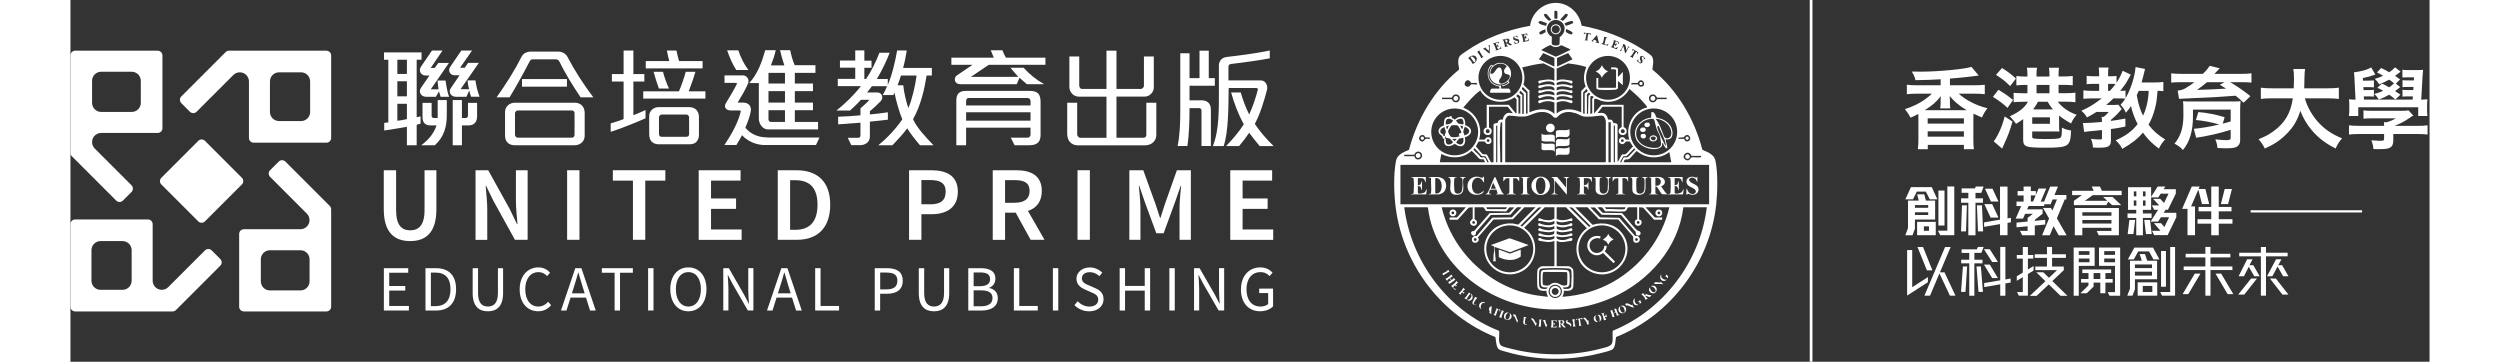 <svg width="470" height="68" viewBox="0 0 587 90" fill="none" xmlns="http://www.w3.org/2000/svg">
<rect x="0" y="0" width="587" height="90" fill="#333333" stroke="none"/>
<path d="M77.963 52.074V42.358H81.033V52.305C81.033 56.069 82.441 57.312 84.532 57.312C86.623 57.312 88.108 56.08 88.108 52.305V42.358H91.057V52.074C91.057 57.763 88.537 59.986 84.532 59.986C80.527 59.986 77.963 57.763 77.963 52.074Z" fill="white"/>
<path d="M100.796 42.358H103.954L109.335 52.085L111.129 55.782H111.239C111.096 53.989 110.842 51.799 110.842 49.873V42.358H113.758V59.667H110.6L105.219 49.928L103.426 46.253H103.316C103.459 48.08 103.712 50.17 103.712 52.096V59.678H100.796V42.369V42.358Z" fill="white"/>
<path d="M123.585 42.358H126.655V59.667H123.585V42.358Z" fill="white"/>
<path d="M139.959 44.944H134.963V42.358H148.025V44.944H143.029V59.667H139.959V44.944Z" fill="white"/>
<path d="M156.333 42.358H166.742V44.944H159.392V49.378H165.62V51.964H159.392V57.092H167.006V59.678H156.322V42.369L156.333 42.358Z" fill="white"/>
<path d="M175.997 42.358H180.607C185.911 42.358 189.047 45.219 189.047 50.941C189.047 56.663 185.911 59.667 180.772 59.667H175.997V42.358ZM180.409 57.18C183.897 57.18 185.889 55.199 185.889 50.941C185.889 46.682 183.886 44.844 180.409 44.844H179.067V57.18H180.409Z" fill="white"/>
<path d="M208.667 42.358H214.114C217.954 42.358 220.804 43.689 220.804 47.695C220.804 51.7 217.943 53.306 214.224 53.306H211.737V59.667H208.667V42.358ZM213.971 50.842C216.557 50.842 217.778 49.818 217.778 47.684C217.778 45.549 216.436 44.8 213.861 44.8H211.737V50.831H213.971V50.842Z" fill="white"/>
<path d="M229.486 42.358H235.318C238.917 42.358 241.69 43.623 241.69 47.496C241.69 51.37 238.917 52.91 235.318 52.91H232.556V59.678H229.486V42.369V42.358ZM234.999 50.446C237.365 50.446 238.664 49.466 238.664 47.496C238.664 45.527 237.376 44.822 234.999 44.822H232.556V50.456H234.999V50.446ZM234.746 52.074L236.969 50.248L242.372 59.667H238.917L234.746 52.085V52.074Z" fill="white"/>
<path d="M250.581 42.358H253.651V59.667H250.581V42.358Z" fill="white"/>
<path d="M263.467 42.358H266.944L270.003 50.82C270.388 51.92 270.729 53.087 271.114 54.22H271.224C271.609 53.087 271.929 51.92 272.314 50.82L275.307 42.358H278.784V59.667H275.967V51.744C275.967 50.148 276.209 47.849 276.363 46.242H276.253L274.856 50.27L272.006 58.049H270.19L267.329 50.27L265.953 46.242H265.843C265.986 47.849 266.24 50.148 266.24 51.744V59.667H263.478V42.358H263.467Z" fill="white"/>
<path d="M288.599 42.358H299.009V44.944H291.658V49.378H297.886V51.964H291.658V57.092H299.273V59.678H288.588V42.369L288.599 42.358Z" fill="white"/>
<path d="M77.974 66.731H84.048V67.865H79.316V71.166H83.311V72.299H79.316V76.129H84.213V77.262H77.985V66.731H77.974Z" fill="white"/>
<path d="M88.35 66.731H90.98C94.215 66.731 95.954 68.613 95.954 71.958C95.954 75.303 94.215 77.262 91.035 77.262H88.339V66.731H88.35ZM90.881 76.162C93.346 76.162 94.568 74.621 94.568 71.958C94.568 69.295 93.335 67.832 90.881 67.832H89.682V76.173H90.881V76.162Z" fill="white"/>
<path d="M100.081 72.916V66.731H101.423V72.949C101.423 75.48 102.49 76.272 103.866 76.272C105.241 76.272 106.364 75.48 106.364 72.949V66.731H107.651V72.916C107.651 76.294 106.023 77.46 103.866 77.46C101.709 77.46 100.081 76.294 100.081 72.916Z" fill="white"/>
<path d="M111.778 72.002C111.778 68.602 113.78 66.533 116.454 66.533C117.731 66.533 118.732 67.161 119.348 67.832L118.611 68.701C118.061 68.107 117.357 67.711 116.476 67.711C114.485 67.711 113.164 69.339 113.164 71.969C113.164 74.599 114.43 76.272 116.421 76.272C117.423 76.272 118.193 75.832 118.864 75.094L119.601 75.931C118.765 76.899 117.742 77.449 116.366 77.449C113.747 77.449 111.778 75.425 111.778 72.002Z" fill="white"/>
<path d="M125.632 66.731H127.139L130.704 77.262H129.285L127.447 71.375C127.073 70.198 126.732 69.042 126.391 67.821H126.325C125.995 69.042 125.665 70.198 125.28 71.375L123.42 77.262H122.055L125.621 66.731H125.632ZM123.937 72.982H128.79V74.049H123.937V72.982Z" fill="white"/>
<path d="M135.414 67.865H132.223V66.731H139.937V67.865H136.745V77.262H135.403V67.865H135.414Z" fill="white"/>
<path d="M143.733 66.731H145.075V77.262H143.733V66.731Z" fill="white"/>
<path d="M149.257 71.958C149.257 68.58 151.117 66.533 153.758 66.533C156.399 66.533 158.258 68.591 158.258 71.958C158.258 75.326 156.399 77.46 153.758 77.46C151.117 77.46 149.257 75.337 149.257 71.958ZM156.872 71.958C156.872 69.328 155.639 67.711 153.758 67.711C151.876 67.711 150.644 69.328 150.644 71.958C150.644 74.588 151.876 76.272 153.758 76.272C155.639 76.272 156.872 74.577 156.872 71.958Z" fill="white"/>
<path d="M162.44 66.731H163.826L167.634 73.356L168.767 75.535H168.833C168.767 74.467 168.657 73.29 168.657 72.178V66.721H169.933V77.251H168.547L164.74 70.627L163.606 68.448H163.54C163.606 69.515 163.716 70.638 163.716 71.738V77.251H162.44V66.721V66.731Z" fill="white"/>
<path d="M176.899 66.731H178.406L181.971 77.262H180.552L178.714 71.375C178.34 70.198 177.999 69.042 177.658 67.821H177.592C177.262 69.042 176.932 70.198 176.546 71.375L174.687 77.262H173.322L176.888 66.731H176.899ZM175.204 72.982H180.057V74.049H175.204V72.982Z" fill="white"/>
<path d="M185.306 66.731H186.648V76.129H191.248V77.262H185.306V66.731Z" fill="white"/>
<path d="M200.139 66.731H203.143C205.498 66.731 207.093 67.524 207.093 69.835C207.093 72.145 205.509 73.092 203.198 73.092H201.47V77.273H200.128V66.742L200.139 66.731ZM203.044 72.002C204.882 72.002 205.762 71.331 205.762 69.835C205.762 68.338 204.827 67.821 202.978 67.821H201.481V72.002H203.044Z" fill="white"/>
<path d="M211.088 72.916V66.731H212.43V72.949C212.43 75.48 213.498 76.272 214.873 76.272C216.249 76.272 217.371 75.48 217.371 72.949V66.731H218.659V72.916C218.659 76.294 217.03 77.46 214.873 77.46C212.716 77.46 211.088 76.294 211.088 72.916Z" fill="white"/>
<path d="M223.401 66.731H226.526C228.672 66.731 230.147 67.458 230.147 69.306C230.147 70.352 229.596 71.276 228.606 71.595V71.661C229.86 71.914 230.752 72.74 230.752 74.181C230.752 76.25 229.112 77.262 226.768 77.262H223.401V66.731ZM226.295 71.21C228.089 71.21 228.826 70.55 228.826 69.482C228.826 68.25 227.979 67.788 226.35 67.788H224.733V71.21H226.295ZM226.57 76.206C228.375 76.206 229.431 75.557 229.431 74.137C229.431 72.839 228.408 72.244 226.57 72.244H224.733V76.206H226.57Z" fill="white"/>
<path d="M234.746 66.731H236.089V76.129H240.688V77.262H234.746V66.731Z" fill="white"/>
<path d="M244.452 66.731H245.794V77.262H244.452V66.731Z" fill="white"/>
<path d="M249.822 75.898L250.625 74.973C251.384 75.755 252.441 76.283 253.53 76.283C254.916 76.283 255.731 75.59 255.731 74.566C255.731 73.488 254.971 73.147 253.97 72.718L252.452 72.046C251.472 71.628 250.317 70.88 250.317 69.339C250.317 67.799 251.714 66.544 253.629 66.544C254.872 66.544 255.995 67.084 256.732 67.854L256.017 68.712C255.368 68.107 254.597 67.722 253.629 67.722C252.452 67.722 251.659 68.316 251.659 69.262C251.659 70.275 252.573 70.66 253.398 71.001L254.894 71.65C256.116 72.178 257.062 72.905 257.062 74.467C257.062 76.129 255.687 77.46 253.475 77.46C252 77.46 250.713 76.855 249.789 75.898H249.822Z" fill="white"/>
<path d="M261.067 66.731H262.41V71.144H267.307V66.731H268.649V77.262H267.307V72.31H262.41V77.262H261.067V66.731Z" fill="white"/>
<path d="M273.436 66.731H274.779V77.262H273.436V66.731Z" fill="white"/>
<path d="M279.576 66.731H280.963L284.77 73.356L285.903 75.535H285.969C285.903 74.467 285.793 73.29 285.793 72.178V66.721H287.07V77.251H285.683L281.876 70.627L280.743 68.448H280.677C280.743 69.515 280.853 70.638 280.853 71.738V77.251H279.576V66.721V66.731Z" fill="white"/>
<path d="M291.251 72.002C291.251 68.602 293.298 66.533 296.082 66.533C297.545 66.533 298.503 67.194 299.119 67.832L298.382 68.701C297.843 68.151 297.171 67.711 296.115 67.711C293.991 67.711 292.627 69.339 292.627 71.969C292.627 74.599 293.881 76.272 296.126 76.272C296.885 76.272 297.611 76.041 298.019 75.656V72.916H295.785V71.804H299.24V76.228C298.558 76.932 297.413 77.449 295.994 77.449C293.21 77.449 291.24 75.425 291.24 72.002H291.251Z" fill="white"/>
<path d="M63.702 12.614H39.449C39.141 12.614 38.844 12.735 38.624 12.955L27.576 24.003C27.125 24.454 27.125 25.203 27.576 25.654L29.732 27.811C30.184 28.262 30.921 28.262 31.383 27.811L40.538 18.655C40.967 18.226 41.54 17.995 42.145 17.995C43.399 17.995 44.412 19.008 44.412 20.262V34.336C44.412 34.974 44.94 35.502 45.578 35.502H63.702C64.34 35.502 64.868 34.974 64.868 34.336V13.792C64.868 13.153 64.34 12.625 63.702 12.625V12.614ZM59.641 27.855C59.641 29.109 58.629 30.122 57.374 30.122H51.905C50.651 30.122 49.639 29.109 49.639 27.855V20.262C49.639 19.008 50.651 17.995 51.905 17.995H57.374C58.629 17.995 59.641 19.008 59.641 20.262V27.855Z" fill="white"/>
<path d="M21.722 12.614H1.166C0.528 12.614 0 13.142 0 13.792V38.044C0 38.352 0.121 38.65 0.341 38.87L11.389 49.917C11.84 50.369 12.578 50.38 13.04 49.917L15.196 47.761C15.648 47.309 15.648 46.561 15.196 46.11L6.041 36.955C5.623 36.537 5.381 35.953 5.381 35.348C5.381 34.094 6.393 33.081 7.648 33.081H21.722C22.36 33.081 22.888 32.553 22.888 31.915V13.792C22.888 13.153 22.36 12.625 21.722 12.625V12.614ZM17.507 25.588C17.507 26.842 16.495 27.855 15.24 27.855H7.648C6.393 27.855 5.381 26.842 5.381 25.588V20.119C5.381 18.864 6.393 17.852 7.648 17.852H15.24C16.495 17.852 17.507 18.864 17.507 20.119V25.588Z" fill="white"/>
<path d="M35.135 62.297C34.673 61.834 33.936 61.846 33.485 62.297L24.33 71.452C23.901 71.881 23.328 72.112 22.723 72.112C21.469 72.112 20.456 71.1 20.456 69.845V55.771C20.456 55.133 19.928 54.605 19.29 54.605H1.166C0.528 54.605 0 55.133 0 55.771V76.327C0 76.965 0.528 77.493 1.166 77.493H25.419C25.727 77.493 26.024 77.372 26.244 77.152L37.292 66.104C37.743 65.653 37.743 64.905 37.292 64.454L35.135 62.297ZM15.229 69.845C15.229 71.1 14.217 72.112 12.963 72.112H7.494C6.239 72.112 5.227 71.1 5.227 69.845V62.253C5.227 60.998 6.239 59.986 7.494 59.986H12.963C14.217 59.986 15.229 60.998 15.229 62.253V69.845Z" fill="white"/>
<path d="M53.479 40.201C53.028 39.75 52.29 39.75 51.828 40.201L49.672 42.358C49.22 42.809 49.22 43.557 49.672 44.008L58.827 53.164C59.256 53.593 59.487 54.165 59.487 54.77C59.487 56.025 58.475 57.037 57.22 57.037H43.146C42.508 57.037 41.98 57.565 41.98 58.203V76.327C41.98 76.965 42.508 77.493 43.146 77.493H63.701C64.34 77.493 64.868 76.965 64.868 76.327V52.074C64.868 51.766 64.747 51.469 64.527 51.249L53.479 40.201ZM59.498 70C59.498 71.254 58.486 72.266 57.231 72.266H49.638C48.384 72.266 47.372 71.254 47.372 70V64.531C47.372 63.276 48.384 62.264 49.638 62.264H57.231C58.486 62.264 59.498 63.276 59.498 64.531V70Z" fill="white"/>
<path d="M33.463 35.04C33.243 34.82 32.946 34.699 32.638 34.699C32.33 34.699 32.032 34.82 31.812 35.04L22.613 44.24C22.393 44.46 22.272 44.757 22.272 45.065C22.272 45.373 22.393 45.67 22.613 45.89L31.812 55.089C32.264 55.541 33.001 55.541 33.463 55.089L42.662 45.89C43.113 45.439 43.113 44.691 42.662 44.24L33.463 35.04Z" fill="white"/>
<path d="M86.15 14.87V29.175C86.37 29.12 86.821 29.043 87.118 28.955V30.76C86.931 30.815 86.469 30.947 86.15 31.035V36.141H83.718V31.552C82.045 31.849 79.965 32.201 78.073 32.465V30.573C78.37 30.54 78.909 30.496 79.096 30.441V14.87H78.018V13.033H87.36V14.87H86.15ZM83.718 14.87H81.341V18.402H83.718V14.87ZM83.718 20.218H81.341V23.97H83.718V20.218ZM83.718 25.83H81.341V30.044C81.99 29.989 82.991 29.824 83.718 29.637V25.83ZM92.114 24.08C91.981 23.728 91.794 23.057 91.706 22.727L90.925 24.08H88.493C87.954 24.08 87.437 23.838 87.173 23.431C86.876 23.002 86.821 22.43 87.25 21.814L89.33 18.788H88.306C87.767 18.788 87.283 18.468 87.063 18.006C86.876 17.599 86.876 17.06 87.228 16.576L89.957 12.581H92.576L89.638 16.906H90.639L91.53 15.662H94.171L89.66 22.221H91.574C91.519 21.681 91.387 20.625 91.332 20.031H93.335C93.522 21.439 93.764 22.782 94.204 24.08H92.125H92.114ZM90.683 36.141H87.283C89.385 34.6 90.551 32.873 91.09 31.2H89.627C89.01 31.2 88.493 31.068 88.141 30.716C87.789 30.397 87.602 29.901 87.602 29.153V25.588H89.869V28.878C89.869 29.175 90.166 29.362 90.408 29.362H91.376V24.906H93.643V28.636C93.643 31.684 92.884 34.116 90.672 36.141H90.683ZM99.695 24.08C99.563 23.728 99.343 23.024 99.233 22.518L98.529 24.08H95.91C95.206 24.08 94.722 23.728 94.501 23.266C94.314 22.859 94.336 22.353 94.633 21.946L96.823 18.733H95.635C94.964 18.733 94.501 18.38 94.314 17.918C94.149 17.511 94.204 17.027 94.534 16.565L97.263 12.57H99.937L96.944 16.862H98.1L98.936 15.651H101.61L97.076 22.188H99.178C99.013 21.616 98.859 20.68 98.804 19.998H100.774C100.939 21.406 101.346 22.837 101.797 24.069H99.695V24.08ZM100.697 30.529C100.344 30.936 99.805 31.2 99.134 31.2H97.406V36.141H95.118V24.906H97.406V29.362H98.375C98.65 29.362 98.914 29.12 98.914 28.823V25.588H101.181V28.966C101.181 29.637 100.994 30.177 100.697 30.529Z" fill="white"/>
<path d="M126.941 24.212C125.026 21.352 123.134 18.358 121.648 15.299C121.461 14.925 121.131 14.76 120.779 14.76H114.969C114.694 14.76 114.429 14.947 114.319 15.167C112.834 18.028 111.029 21.319 109.269 24.212H106.033C108.377 20.922 110.512 17.566 112.295 14.034C112.482 13.66 112.812 13.363 113.208 13.143C113.582 12.956 114.022 12.845 114.418 12.845H121.461C121.923 12.845 122.33 12.977 122.704 13.165C123.134 13.44 123.464 13.759 123.651 14.111C125.378 17.456 127.733 21.109 130.099 24.212H126.908H126.941ZM127.238 35.469C126.776 35.899 126.16 36.141 125.488 36.141H110.534C109.775 36.141 109.159 35.899 108.751 35.469C108.344 35.062 108.135 34.468 108.135 33.764V27.877C108.135 27.151 108.454 26.556 108.916 26.149C109.379 25.775 109.973 25.555 110.567 25.555H125.499C126.149 25.555 126.743 25.775 127.172 26.149C127.656 26.578 127.953 27.261 127.953 28.042V33.797C127.953 34.468 127.678 35.062 127.249 35.469H127.238ZM125.433 28.13C125.433 27.778 125.136 27.481 124.784 27.481H111.337C110.93 27.481 110.611 27.833 110.611 28.24V33.533C110.611 33.94 110.963 34.259 111.315 34.259H124.707C125.169 34.259 125.433 33.962 125.433 33.533V28.13ZM112.361 21.561V19.668H123.541V21.561H112.361Z" fill="white"/>
<path d="M134.424 32.828V30.694C135.315 30.452 136.8 29.968 137.637 29.637V20.295H134.721V18.435H137.637V12.57H140.069V18.424H142.798V20.284H140.069V28.68C140.85 28.383 142.335 27.712 143.095 27.382V29.428C141.015 30.375 136.668 32.102 134.424 32.806V32.828ZM142.522 24.532V22.727H151.403C151.92 21.593 152.756 19.195 153.108 17.863H155.507C155.155 19.129 154.374 21.351 153.834 22.727H157.994V24.532H142.522ZM143.15 17.027V15.189H149.004C148.817 14.595 148.542 13.275 148.41 12.57H150.786C150.918 13.33 151.249 14.573 151.436 15.189H157.29V17.027H143.139H143.15ZM155.837 35.227C155.463 35.635 154.891 35.899 154.187 35.899H146.352C145.703 35.899 145.086 35.712 144.624 35.249C144.25 34.842 144.008 34.248 144.008 33.412V28.845C144.008 28.251 144.25 27.679 144.734 27.25C145.141 26.897 145.681 26.655 146.352 26.655H153.933C154.66 26.655 155.232 26.875 155.661 27.25C156.123 27.712 156.387 28.328 156.387 29.109V33.643C156.387 34.215 156.2 34.776 155.815 35.205L155.837 35.227ZM146.418 22.023C146.044 21.054 145.394 18.975 145.097 17.863H147.441C147.683 18.942 148.41 20.966 148.927 22.023H146.418ZM153.944 29.263C153.944 28.911 153.702 28.504 153.273 28.504H147.089C146.792 28.504 146.44 28.823 146.44 29.208V33.39C146.44 33.742 146.715 34.039 147.056 34.039H153.262C153.669 34.039 153.933 33.764 153.933 33.445V29.263H153.944Z" fill="white"/>
<path d="M185.515 36.086H172.772C172.211 36.086 171.342 36.008 170.395 35.711C169.284 35.359 168.073 34.71 167.105 33.632C166.676 34.468 166.214 35.249 165.697 36.086H162.726C164.53 33.334 166.049 30.716 166.775 27.8C166.83 27.613 166.742 27.48 166.555 27.48H164.288C163.749 27.48 163.287 27.293 163.045 26.963C162.803 26.644 162.77 26.149 163.122 25.61C164.013 24.201 165.278 22.023 165.796 20.933C165.873 20.801 165.818 20.614 165.664 20.614H162.748V18.754H167.336C167.875 18.754 168.283 19.052 168.525 19.459C168.745 19.833 168.8 20.328 168.602 20.757C168.007 22.221 166.929 24.025 166.005 25.533H167.413C168.084 25.533 168.602 25.775 168.932 26.149C169.229 26.523 169.394 27.062 169.284 27.657C169.097 28.9 168.47 30.495 167.93 31.761C168.987 33.081 170.362 33.764 171.903 34.061C172.607 34.171 173.366 34.226 174.115 34.226H186.373L185.504 36.086H185.515ZM165.664 17.412C164.662 15.871 163.991 14.221 163.397 12.526H166.181C166.775 14.254 167.534 15.904 168.69 17.412H165.664ZM173.553 32.201C172.827 32.201 172.2 31.772 171.826 31.2C171.474 30.716 171.287 30.088 171.287 29.494V20.669H168.91C171.045 18.325 172.068 15.354 172.882 12.493H175.501C175.204 13.792 174.775 15.057 174.291 16.267H177.636C177.229 15.057 176.855 13.781 176.557 12.493H179.099C179.341 13.792 179.694 15.035 180.211 16.224H185.372V18.138H180.244V20.779H184.755V22.672H180.244V25.533H184.755V27.425H180.244V30.341H186.021V32.201H173.575H173.553ZM177.79 18.138H173.685V20.779H177.79V18.138ZM177.79 22.672H173.685V25.533H177.79V22.672ZM177.79 27.425H173.685V29.725C173.685 30.077 173.961 30.341 174.302 30.341H177.79V27.425Z" fill="white"/>
<path d="M211.385 36.141C210.471 35.084 208.898 33.115 208.205 31.926C207.445 33.038 205.663 34.974 204.529 36.141H200.997C203.396 34.226 205.509 31.849 206.994 29.692C206.213 27.888 205.377 24.884 205.047 23.046C204.969 23.266 204.859 23.475 204.727 23.662H202.108C202.483 23.013 202.945 22.122 203.187 21.451H199.413C199.115 21.88 198.576 22.584 198.202 23.013H200.799C201.371 23.013 201.745 23.332 201.91 23.739C202.097 24.169 202.02 24.763 201.613 25.17C200.942 25.896 199.512 27.216 198.917 27.679V28.46C199.996 28.405 202.241 28.108 203.396 27.943V29.78C202.263 29.913 199.864 30.188 198.917 30.265V33.962C198.917 34.611 198.675 35.095 198.301 35.469C197.839 35.877 197.19 36.119 196.497 36.119H194.285L193.415 34.281H196.034C196.353 34.281 196.574 34.061 196.574 33.742V30.529C195.253 30.639 192.469 30.848 191.017 30.936V29.043C192.502 29.021 195.253 28.823 196.574 28.691V26.963C197.223 26.391 198.224 25.533 198.818 24.829H196.684C196.034 25.588 194.824 26.743 193.988 27.503H190.587C192.722 25.83 195.099 23.508 196.684 21.428H190.929V19.624H195.275V16.84H191.468V15.057H195.275V12.548H197.542V15.09H199.324V16.873H197.542V19.657H197.949C199.159 17.951 200.513 15.233 201.294 13.12H203.836C203.165 14.958 201.833 17.709 200.645 19.657H203.374V21.12C204.43 18.721 205.267 15.123 205.696 12.559H208.095C207.908 13.858 207.577 15.475 207.181 16.906H214.334V18.799H213.035C212.518 22.034 211.627 26.193 209.657 29.648C210.603 31.783 212.738 34.05 214.763 36.152H211.418L211.385 36.141ZM206.653 18.788C206.466 19.437 206.059 20.57 205.817 21.219H207.225C207.357 22.815 208.007 25.599 208.491 26.886C209.382 24.917 210.273 21.054 210.537 18.788H206.653Z" fill="white"/>
<path d="M228.496 16.135L224.039 19.128H235.868C235.351 18.556 234.438 17.566 233.899 16.862H237.167C238.63 18.479 240.435 19.943 242.273 20.944H237.981C237.442 20.482 236.573 19.756 236.144 19.349L235.472 20.944H221.321C220.705 20.944 220.243 20.592 220.111 20.13C219.946 19.646 220.089 19.073 220.628 18.721L224.457 16.124H219.198V14.342H229.75C229.563 13.913 229.211 13.076 228.991 12.504H231.885C232.105 13.098 232.501 13.913 232.776 14.342H242.603V16.124H228.507L228.496 16.135ZM240.754 35.469C240.292 35.931 239.588 36.141 238.564 36.141H234.922L233.976 34.248H238.19C238.509 34.248 238.894 33.951 238.894 33.522V31.772H222.862V36.141H220.43V25.016C220.43 24.201 220.595 23.585 221.024 23.178C221.398 22.804 221.97 22.617 222.807 22.617H238.762C239.731 22.617 240.38 22.837 240.82 23.288C241.194 23.717 241.392 24.399 241.392 25.313V33.577C241.392 34.391 241.205 35.04 240.776 35.469H240.754ZM238.894 25.214C238.894 24.73 238.619 24.377 238.135 24.377H223.533C223.126 24.377 222.862 24.674 222.862 25.104V26.237H238.894V25.214ZM238.894 27.932H222.862V30.033H238.894V27.932Z" fill="white"/>
<path d="M269.331 35.491C268.814 35.92 268.143 36.163 267.383 36.163H250.669C249.854 36.163 249.161 35.888 248.666 35.293C248.259 34.809 248.017 34.138 248.017 33.247V25.555H250.503V33.445C250.503 33.852 250.878 34.281 251.285 34.281H257.788V24.047H250.933C250.261 24.047 249.667 23.772 249.26 23.343C248.798 22.881 248.556 22.265 248.556 21.671V14.056H251.01V21.296C251.01 21.759 251.329 22.133 251.659 22.133H257.788V12.603H260.275V22.133H266.327C266.701 22.133 267.108 21.78 267.108 21.296V14.056H269.562V21.747C269.562 22.342 269.32 22.903 268.913 23.31C268.484 23.772 267.912 24.036 267.295 24.036H260.275V34.27H267.053C267.427 34.27 267.703 33.973 267.703 33.599V25.555H270.189V33.522C270.189 34.358 269.87 35.029 269.32 35.491H269.331Z" fill="white"/>
<path d="M278.453 21.318V24.961H281.447C282.096 24.961 282.602 25.126 283.009 25.423C283.493 25.797 283.768 26.424 283.768 27.316V36.328H281.425V27.448C281.425 27.096 281.127 26.908 280.852 26.908H278.453C278.431 30.177 278.376 33.357 277.914 36.328H275.482C276.022 33.874 276.154 30.771 276.154 27.503V13.253H278.453V19.437H280.94V12.603H283.24V19.437H284.748V21.329H278.453V21.318ZM295.895 36.339C295.168 35.469 294.057 34.072 293.298 33.049C292.649 34.017 291.493 35.535 290.789 36.339H287.554C289.116 34.721 290.745 32.828 291.955 30.936C290.58 28.427 289.578 25.753 288.797 23.002H291.196C291.735 24.895 292.406 26.732 293.298 28.482C294.211 26.479 294.948 24.323 295.454 22.276C295.51 22.089 295.322 21.902 295.102 21.902H288.192C288.115 26.864 288.17 32.619 286.948 36.35H284.253C285.87 32.432 285.76 26.93 285.76 22.397V16.268C285.76 15.596 286.035 15.112 286.376 14.76C286.75 14.408 287.268 14.221 287.752 14.166C290.833 13.814 294.739 13.33 298.415 12.57V14.518C295.686 15.035 291.559 15.596 288.753 15.927C288.434 15.948 288.137 16.202 288.137 16.521V20.009H296.181C296.775 20.009 297.259 20.328 297.534 20.823C297.776 21.252 297.886 21.825 297.721 22.386C297.017 25.082 296.071 28.273 294.695 30.837C295.939 32.696 297.666 34.699 299.372 36.339H295.884H295.895Z" fill="white"/>
<path d="M393.63 17.319C399.787 22.374 404.05 29.511 406.047 37.215C406.473 37.529 407.018 37.645 407.511 37.916C408.341 38.369 409.065 38.943 409.288 39.902C409.959 42.785 409.836 47.796 409.518 50.768C407.95 65.391 398.226 78.408 384.576 83.868C384.392 84.742 384.497 86.563 383.517 87.042C382.769 87.408 381.031 87.798 380.157 88.01C372.851 89.787 364.884 89.706 357.644 87.654C357.103 87.5 355.942 87.224 355.507 86.967C354.707 86.495 354.74 84.678 354.561 83.868C341.353 78.561 331.827 66.262 329.822 52.164C329.309 48.557 329.142 43.636 329.819 40.059C330.128 38.424 331.703 37.886 333.051 37.271C335.124 29.541 339.302 22.416 345.504 17.318C345.596 17.162 345.355 16.242 345.336 15.972C345.205 14.032 345.625 13.903 347.055 12.896C351.784 9.564 357.512 7.414 363.203 6.414C363.434 3.971 365.334 1.771 367.642 1.024C371.53 -0.234 375.353 2.491 376.013 6.381C381.378 7.388 386.472 9.281 391.065 12.219C391.67 12.606 393.267 13.575 393.571 14.134C394.069 15.052 393.696 16.335 393.63 17.319ZM369.992 4.641V2.995C369.992 2.943 369.823 2.707 369.742 2.68C369.614 2.614 369.239 2.685 369.239 2.808V4.642L369.992 4.641ZM367.33 3.541C367.225 3.395 366.775 3.423 366.71 3.524C366.414 3.988 367.594 4.89 367.888 5.195L368.487 4.92L367.33 3.541ZM372.521 3.524C372.448 3.411 372.078 3.424 371.941 3.506C371.872 3.549 370.9 4.593 370.837 4.685C370.782 4.764 370.708 4.784 370.745 4.92L371.4 5.162C371.658 4.864 372.802 3.963 372.521 3.524ZM368.566 9.075C368.657 9.217 368.537 10.479 368.575 10.805C368.653 11.457 370.094 11.463 370.511 11.036L370.572 9.216C372.033 8.322 372.287 6.201 370.718 5.278C368.401 3.916 366.044 7.143 368.268 8.953C368.345 9.016 368.539 9.031 368.566 9.075ZM367.167 6.427L367.345 5.892L367.262 5.723C366.69 5.646 365.805 4.944 365.331 5.393C365.011 6.028 366.731 6.289 367.167 6.427ZM373.357 5.224C373.198 5.247 371.866 5.698 371.819 5.765C371.791 6.018 371.964 6.445 372.252 6.392C372.487 6.349 373.656 5.912 373.809 5.772C374.117 5.492 373.807 5.16 373.357 5.224ZM372.157 7.18C372.221 7.451 371.959 7.773 372.155 7.979C372.314 8.147 373.473 8.812 373.671 8.457L373.762 8.171C373.726 7.786 372.479 7.414 372.158 7.179L372.157 7.18ZM366.98 7.274C366.644 7.405 365.503 7.826 365.471 8.172C365.651 9.11 366.55 8.169 367.06 8.012L366.98 7.274ZM378.273 8.309L376.579 8.12V8.59C376.74 8.608 376.661 8.376 376.826 8.32C376.946 8.278 377.107 8.317 377.238 8.309L376.946 9.9L376.673 10.001L377.52 10.095C377.32 9.612 377.6 9.012 377.661 8.498L377.942 8.404L378.272 8.778L378.273 8.309ZM362.458 8.311L360.958 8.592C360.952 8.745 361.138 8.67 361.223 8.842C361.262 8.92 361.504 10.075 361.501 10.164C361.497 10.319 361.365 10.348 361.334 10.471L362.839 10.189V9.532C362.654 9.546 362.755 9.854 362.63 9.981C362.594 10.019 362.092 10.197 362.048 10.193L361.807 9.483L362.275 9.626L362.18 8.78L361.806 9.344L361.718 8.599C361.869 8.586 362.037 8.497 362.185 8.536C362.436 8.604 362.379 8.83 362.556 8.873L362.457 8.312L362.458 8.311ZM380.344 10.752L379.827 8.685L378.462 10.236L378.933 10.377L378.938 9.913C379.233 9.832 379.935 10.108 379.662 10.458C379.625 10.506 379.457 10.41 379.498 10.565L380.344 10.752ZM360.203 9.437L359.976 8.9C359.497 8.989 358.949 8.919 358.983 9.569C359.017 10.219 360.109 10.042 360.202 10.338C360.087 11.085 359.47 10.679 359.17 10.284L359.352 10.903C359.86 10.838 360.475 10.912 360.49 10.237C360.508 9.397 359.082 9.796 359.264 9.204C359.386 8.806 360.051 9.236 360.203 9.437ZM382.414 9.344L381.568 9.156C381.683 9.401 381.395 10.494 381.272 10.694C381.136 10.915 380.922 10.756 380.91 10.941L382.513 11.372L382.696 10.848C382.381 11.171 382.012 11.271 381.684 10.897C381.877 10.577 381.931 9.745 382.122 9.493C382.216 9.368 382.439 9.526 382.414 9.344ZM358.699 11.037C358.519 11.07 357.95 10.68 357.891 10.566C357.858 10.5 358.06 10.289 358.05 10.049C358.017 9.205 356.72 9.863 356.252 9.908C356.226 10.091 356.456 9.931 356.545 10.056C356.643 10.191 356.992 11.466 356.91 11.693L357.757 11.505C357.771 11.332 357.547 11.452 357.426 11.319C357.366 11.252 357.248 10.797 357.287 10.754C357.822 10.882 358.178 11.693 358.699 11.037ZM385.237 10.941C385.625 10.221 384.401 10.166 383.921 9.908C383.877 9.947 384.063 10.058 384.075 10.139C384.084 10.214 383.601 11.484 383.556 11.544C383.463 11.669 383.238 11.51 383.263 11.693L384.767 12.259L385.051 11.695C384.756 11.712 384.72 11.987 384.389 11.938C383.67 11.833 384.213 10.994 384.391 11.13L384.438 11.599L384.861 10.799L384.298 10.94L384.486 10.282C384.523 10.248 384.975 10.438 385.026 10.493C385.153 10.63 385.054 10.924 385.237 10.941ZM355.395 10.386L353.9 10.848C353.876 11.027 354.087 10.875 354.192 10.999C354.24 11.056 354.745 12.31 354.73 12.384C354.713 12.468 354.513 12.595 354.558 12.633L356.057 12.061L355.876 11.507C355.898 11.934 355.516 12.304 355.111 12.109L354.933 11.507L355.402 11.694L355.074 10.848C355.059 11.116 355.174 11.281 354.84 11.411L354.659 10.816L355.077 10.568L355.497 10.848L355.395 10.386ZM387.121 12.54C387.033 11.978 387.111 11.014 386.368 10.942C386.336 11.353 386.053 11.976 385.826 12.328C385.708 12.509 385.559 12.485 385.522 12.633L385.897 12.728C385.892 12.29 386.17 11.858 386.416 11.507L386.84 13.292C387.234 12.983 387.377 12.211 387.676 11.846C387.772 11.73 387.926 11.845 387.967 11.741L387.498 11.507L387.551 11.787L387.122 12.539L387.121 12.54ZM353.147 13.386V11.364C353.147 11.357 353.373 11.14 353.101 11.225C352.985 11.262 352.844 11.429 352.677 11.413L352.965 11.557L352.957 12.634C352.655 12.38 352.228 12.203 352.102 11.794L351.453 12.163C352.095 12.339 352.555 13.047 353.147 13.386ZM373.192 12.26L370.965 11.244C370.306 11.602 369.838 11.85 369.049 11.649C368.81 11.588 368.419 11.232 368.252 11.228C367.988 11.219 366.251 12.208 365.946 12.446L369.569 14.104C369.762 14.104 372.764 12.668 373.071 12.47C373.162 12.41 373.239 12.48 373.191 12.261L373.192 12.26ZM390.121 13.021L388.722 12.165L388.533 12.634L388.942 12.461L389.178 12.68C388.886 12.919 388.665 13.607 388.445 13.816C388.289 13.963 388.077 13.881 388.062 14.043L388.815 14.42C388.62 14.24 389.478 13.017 389.565 12.961C389.687 12.881 389.717 12.909 389.806 13.007L389.851 13.574L390.122 13.02L390.121 13.021ZM350.699 12.541L350.041 12.869L350.81 13.981L351.028 14.514L351.64 14.046C351.53 14.05 351.442 14.067 351.35 13.984C351.299 13.939 350.675 12.885 350.651 12.815C350.611 12.696 350.675 12.643 350.699 12.541ZM369.239 14.421L366.472 13.207L365.382 14.751L369.239 16.584V14.421ZM369.898 16.584L373.754 14.752L372.665 13.207L369.898 14.421V16.584ZM348.913 15.925C351.06 14.898 349.411 12.729 347.783 14.468C348.25 14.795 348.657 15.4 348.913 15.925ZM391.676 14.386C391.442 14.08 391.204 13.739 390.768 13.968C390.069 14.336 390.981 15.35 390.694 15.546C390.099 15.622 390.092 15.182 390.131 14.703L389.762 15.167C390.196 15.468 390.502 16.115 391.12 15.55C391.35 15.082 390.879 14.591 390.986 14.196L391.169 14.086C391.558 14.255 391.573 14.525 391.45 14.89L391.822 14.557C391.881 14.379 391.716 14.438 391.676 14.385L391.676 14.386ZM361.265 19.367C361.265 16.355 358.821 13.913 355.807 13.913C352.793 13.913 350.349 16.355 350.349 19.367C350.349 22.38 352.793 24.822 355.807 24.822C358.821 24.822 361.265 22.38 361.265 19.367ZM388.04 19.367C388.04 16.355 385.596 13.912 382.581 13.912C379.565 13.912 377.121 16.354 377.121 19.367C377.121 22.381 379.565 24.823 382.581 24.823C385.596 24.823 388.04 22.381 388.04 19.367ZM369.239 20.064V17.101L366.545 15.765C364.742 15.927 362.991 16.356 361.239 16.774C361.777 18.165 361.994 19.586 361.543 21.04C361.561 21.13 362.573 22.114 362.743 22.28C362.853 22.387 363.028 22.399 363.028 22.415V27.963C365.037 27.055 367.505 26.699 369.239 28.34V25.518C368.268 25.081 367.338 25.081 366.322 25.377C365.981 25.476 365.592 25.864 365.31 25.588C365.137 25.419 365.219 25.074 365.442 24.968C366.757 24.818 367.938 24.401 369.238 24.953L369.223 24.311C368.336 23.853 367.577 23.845 366.62 24.077C366.387 24.134 365.668 24.451 365.615 24.451C365.284 24.45 365.043 23.974 365.378 23.777C365.451 23.734 366.847 23.48 367.037 23.46C367.811 23.382 368.512 23.471 369.236 23.731C369.534 22.692 368.022 22.642 367.309 22.698C366.876 22.732 365.67 23.195 365.523 23.172C365.168 23.118 365.076 22.635 365.499 22.483C365.657 22.427 365.809 22.526 365.963 22.49C367.071 22.236 368.13 21.993 369.236 22.508C369.517 21.339 367.812 21.413 367.051 21.499C366.649 21.545 365.659 21.971 365.523 21.949C365.236 21.904 365.125 21.539 365.308 21.309C366.627 21.118 367.964 20.625 369.236 21.286C369.476 20.474 368.607 20.299 367.965 20.253C367.323 20.207 366.625 20.371 366.018 20.561C365.877 20.605 365.733 20.783 365.615 20.785C365.261 20.79 365.029 20.273 365.441 20.079C366.744 19.886 367.954 19.516 369.237 20.063L369.239 20.064ZM375.921 27.963V22.65L377.019 21.524C376.359 19.945 376.528 18.219 377.196 16.677C375.738 16.184 374.194 15.962 372.67 15.786L369.804 17.055V20.065C371.073 19.463 372.369 19.931 373.668 20.106C373.937 21.247 373.189 20.621 372.723 20.487C371.962 20.269 371.221 20.166 370.444 20.375C369.914 20.519 369.72 20.562 369.805 21.194C370.677 20.936 371.381 20.894 372.274 21.031C372.551 21.073 372.823 21.225 373.072 21.269C373.273 21.304 373.81 21.037 373.761 21.612C373.708 22.222 373.129 21.8 372.891 21.73C371.843 21.422 370.846 21.323 369.817 21.771L369.805 22.511C370.892 21.959 371.975 22.275 373.075 22.486C373.266 22.523 373.526 22.344 373.711 22.604C373.963 23.656 372.888 22.936 372.365 22.819C371.702 22.671 370.617 22.605 370.018 22.96C369.685 23.156 369.819 23.401 369.805 23.733C371.074 23.122 372.365 23.63 373.668 23.775C373.987 24.951 372.983 24.22 372.424 24.078C371.77 23.911 370.614 23.822 370.018 24.182C369.69 24.38 369.816 24.606 369.804 24.955C371.063 24.4 372.223 24.813 373.502 24.974C373.812 25.064 373.852 25.52 373.566 25.665C373.398 25.751 372.547 25.342 372.254 25.279C371.369 25.088 370.632 25.156 369.803 25.519V28.247C371.585 26.749 373.938 27.042 375.92 27.964L375.921 27.963ZM348.488 21.004C348.815 20.9 349.645 21.081 350.04 21.004L349.931 20.643L348.507 20.63C347.614 18.867 346.123 21.12 347.4 21.527C348.215 21.786 348.3 21.064 348.488 21.004ZM388.344 21.004H389.99C390.059 21.004 390.289 21.778 391.078 21.527C392.355 21.12 390.863 18.867 389.972 20.63L388.453 20.643L388.344 21.004ZM362.181 23.214V28.339L362.562 28.181L362.556 22.839L361.382 21.663C360.624 22.254 362.073 22.83 362.182 23.213L362.181 23.214ZM376.768 28.34V23.309C376.768 23.169 377.539 22.822 377.522 22.558L377.195 22.136L376.394 23.029L376.385 28.189L376.767 28.341L376.768 28.34ZM379.121 24.812V28.245L380.956 26.081H386.461V31.583C386.461 31.651 387.086 31.835 387.192 32.357C387.514 33.948 385.378 33.966 385.239 32.796C385.14 31.958 385.989 31.658 385.989 31.583V26.552H381.237L379.966 28.149C380.961 28.069 381.694 27.907 382.304 28.871C382.449 29.099 382.575 29.71 382.61 29.739C382.711 29.827 383.356 29.579 383.682 30.032C383.788 30.181 383.811 30.479 383.917 30.55C384.031 30.627 384.955 30.688 384.955 31.018V40.281C385.328 40.008 385.787 38.627 386.085 38.449C386.3 38.319 386.658 38.475 386.929 38.352C387.35 38.162 388.325 36.803 388.797 36.474L387.997 35.218C387.861 35.171 387.233 35.176 387.089 35.221C386.801 35.31 386.599 36.126 385.825 35.791C384.453 35.196 386.043 33.118 386.997 34.736L387.871 34.734C386.86 31.363 388.812 27.537 392.295 26.739C392.298 26.666 392.304 26.591 392.281 26.519C392.25 26.424 391.155 25.189 390.98 24.998C390.037 23.969 388.975 23.042 387.918 22.134C386.474 24.657 383.686 25.916 380.836 25.072C380.408 24.945 379.299 24.198 379.119 24.812H379.121ZM352.394 26.082H357.899L359.64 28.199C359.691 28.292 359.829 28.115 359.829 28.103V24.718C359.829 24.682 359.399 24.294 359.312 24.223C356.571 26.169 352.45 25.494 350.792 22.508C349.158 23.698 347.87 25.264 346.562 26.786C349.751 28.03 351.491 31.41 350.513 34.733H351.878C351.961 34.733 352.141 34.293 352.389 34.21C353.821 33.731 354.024 35.899 352.734 35.858C352.153 35.839 352.066 35.288 351.863 35.218C351.734 35.174 350.515 35.174 350.387 35.218L349.68 36.459C350.175 36.792 351.021 38.155 351.456 38.352C351.768 38.494 352.207 38.283 352.443 38.494C352.638 38.669 353.355 40.305 353.445 40.361C353.564 40.434 353.921 40.344 354.089 40.376V31.018C354.089 30.638 355.063 30.615 355.112 30.583C355.151 30.558 355.198 30.249 355.272 30.132C355.549 29.698 355.977 29.732 356.439 29.745C356.452 28.929 357.145 28.056 357.995 28.056C358.261 28.056 358.584 28.227 358.888 28.149L357.618 26.551H352.96V31.723C352.96 31.775 353.527 31.783 353.614 32.435C353.866 34.337 350.952 33.718 351.75 32.158C351.963 31.741 352.396 31.764 352.396 31.723V26.08L352.394 26.082ZM361.616 28.34V23.402L360.816 22.605C360.025 23.152 361.24 23.563 361.24 23.637V28.34H361.616ZM377.332 23.496V28.34L377.62 28.298L377.712 23.969C377.784 23.587 378.525 23.445 377.854 23.068C377.726 23.079 377.351 23.432 377.332 23.496ZM341.289 24.672H343.688C343.751 24.672 343.953 25.208 344.246 25.337C345.808 26.028 346.31 23.596 344.784 23.502C343.944 23.45 343.787 24.296 343.688 24.296H341.289V24.672ZM360.769 28.245V23.967L360.11 23.492L359.736 23.873C359.806 23.98 360.299 24.393 360.299 24.437V28.245H360.769ZM397.19 24.295H394.791C394.717 24.295 394.479 23.454 393.695 23.501C392.171 23.593 392.67 26.028 394.233 25.337C394.526 25.207 394.728 24.671 394.791 24.671H397.19V24.295ZM378.18 24.154V28.339L378.656 28.186L378.648 24.549L379.027 24.154C378.812 23.851 378.302 23.722 378.18 24.154ZM350.263 32.819C350.263 29.6 347.652 26.992 344.431 26.992C341.211 26.992 338.599 29.6 338.599 32.819C338.599 36.038 341.211 38.646 344.431 38.646C347.652 38.646 350.263 36.038 350.263 32.819ZM399.789 32.82C399.789 29.6 397.177 26.991 393.955 26.991C390.732 26.991 388.121 29.6 388.121 32.82C388.121 36.039 390.732 38.649 393.955 38.649C397.177 38.649 399.789 36.039 399.789 32.82ZM357.005 40.377H381.897L382.038 40.235V30.173C382.038 29.851 381.673 28.933 381.313 28.828C380.755 28.665 379.275 28.973 378.608 29C378.034 29.024 377.085 29.063 376.542 28.988C375.99 28.913 375.122 28.343 374.465 28.149C373.119 27.751 371.874 27.69 370.66 28.488C370.423 28.643 369.861 29.259 369.758 29.279C369.041 29.421 368.939 28.933 368.478 28.582C367.257 27.651 365.664 27.727 364.273 28.219C362.529 28.837 362.517 29.087 360.436 29C359.775 28.973 358.277 28.665 357.73 28.827C357.464 28.906 357.005 29.649 357.005 29.889V40.375L357.005 40.377ZM356.252 30.408L355.866 30.463C355.457 33.743 355.799 37.083 355.782 40.377H356.252V30.408ZM383.261 30.404H382.696V40.377H383.261V30.404ZM355.033 31.254H354.746V40.377H355.033V31.254ZM384.01 31.254V40.376H384.297V31.254H384.01ZM353.142 32.644C353.142 32.372 352.921 32.151 352.649 32.151C352.377 32.151 352.155 32.371 352.155 32.644C352.155 32.917 352.377 33.137 352.649 33.137C352.921 33.137 353.142 32.917 353.142 32.644ZM386.745 32.637C386.745 32.365 386.524 32.144 386.252 32.144C385.98 32.144 385.759 32.365 385.759 32.637C385.759 32.909 385.98 33.13 386.252 33.13C386.524 33.13 386.745 32.909 386.745 32.637ZM336.933 33.821C336.273 33.084 335.014 34.241 335.823 34.977C336.619 35.7 336.951 34.65 337.21 34.561C337.421 34.489 338.224 34.597 338.276 34.545L338.185 34.215L337.116 34.175C337.003 34.146 337.027 33.926 336.933 33.821ZM400.108 34.546H401.52C401.583 34.546 401.672 35.37 402.461 35.164C403.843 34.802 402.491 32.54 401.458 34.156L400.15 34.259L400.108 34.546ZM353.088 34.974C353.088 34.787 352.937 34.636 352.749 34.636C352.562 34.636 352.411 34.787 352.411 34.974C352.411 35.16 352.562 35.312 352.749 35.312C352.937 35.312 353.088 35.16 353.088 34.974ZM386.497 34.985C386.497 34.794 386.342 34.639 386.151 34.639C385.96 34.639 385.806 34.794 385.806 34.985C385.806 35.176 385.96 35.331 386.151 35.331C386.342 35.331 386.497 35.176 386.497 34.985ZM352.096 38.887L351.171 38.824C350.954 38.591 349.468 36.898 349.334 36.899C349.241 36.899 349.05 37.122 349.187 37.324C349.574 37.889 350.475 38.404 350.833 39.067C351.126 39.283 351.652 39.04 351.921 39.202C352.167 39.35 352.43 40.287 352.63 40.374C352.723 40.414 352.928 40.409 352.861 40.237L352.096 38.887ZM386.476 39.17C386.758 39.103 387.074 39.205 387.354 39.152C387.738 39.079 388.906 37.565 389.338 37.273L389.189 36.896C389.079 36.813 387.447 38.716 387.213 38.822C386.948 38.942 386.656 38.818 386.387 38.891L385.618 40.238C385.56 40.438 385.751 40.389 385.885 40.363L386.477 39.169L386.476 39.17ZM340.724 40.377H352.017L351.622 39.644C351.326 39.562 350.991 39.707 350.702 39.575C350.338 39.41 348.852 37.516 348.595 37.562C346.515 39.475 343.555 39.585 341.101 38.307L340.724 40.377ZM386.461 40.377H398.319L397.847 37.837C395.435 39.733 392.021 39.546 389.721 37.562C389.583 37.585 388.15 39.406 387.777 39.575C387.263 39.809 386.689 39.313 386.461 40.377ZM334.418 38.495H331.878V38.872H334.418C334.497 39.727 335.622 39.981 336.112 39.295C336.903 38.187 335.346 37.056 334.524 38.182C334.449 38.284 334.433 38.486 334.418 38.495ZM405.754 38.778H403.355C402.594 36.881 400.394 38.892 401.904 39.757C402.845 40.296 403.059 39.276 403.371 39.17C403.778 39.03 405.533 39.313 405.714 39.066L405.755 38.779L405.754 38.778ZM407.735 41.031H330.931V50.821H407.735V41.031ZM401.331 51.568C400.099 61.708 392.739 70.017 383.608 74.061C371.861 79.262 357.74 77.528 347.832 69.34C342.528 64.957 338.609 58.642 337.791 51.724L337.665 51.568H331.878C333.608 65.121 342.735 77.328 355.488 82.33C355.672 83.401 355.036 85.421 356.124 86.067C356.632 86.37 358.162 86.703 358.81 86.864C365.852 88.61 373.916 88.608 380.929 86.713C381.673 86.513 383.073 86.251 383.493 85.607C384.007 84.817 383.516 82.569 383.824 82.271C396.413 77.135 405.529 65.079 407.166 51.569H401.331L401.331 51.568ZM347.218 51.568H341.195C343.847 62.728 353.178 71.525 364.517 73.45C365.553 73.626 366.599 73.714 367.639 73.856C367.502 73.355 367.191 72.894 367.264 72.35C366.41 72.403 365.182 72.459 365.011 71.357C364.926 70.809 364.915 67.638 365.025 67.151C365.111 66.772 365.818 66.238 366.182 66.238H369.241V59.937C367.932 60.505 366.709 60.074 365.381 59.892C365.119 59.664 365.187 59.225 365.544 59.2C365.745 59.186 366.056 59.439 366.322 59.515C367.282 59.792 368.325 59.824 369.225 59.357L369.24 58.714C368.003 59.288 366.713 58.897 365.445 58.698C365.087 58.497 365.214 58.042 365.617 58.046C365.822 58.047 366.01 58.235 366.227 58.292C367.219 58.557 368.196 58.692 369.149 58.198L369.24 57.491C367.968 58.056 366.743 57.658 365.445 57.475C365.08 57.319 365.223 56.813 365.537 56.754C365.633 56.736 366.12 57.014 366.324 57.069C367.329 57.336 368.324 57.453 369.245 56.864L369.241 56.269C368.078 56.772 367.14 56.508 365.985 56.279C365.684 56.218 365.278 56.4 365.219 55.924C365.129 55.183 366.014 55.761 366.248 55.827C367.241 56.108 368.291 56.177 369.226 55.689L369.241 54.952C368.096 55.619 367.1 55.24 365.952 54.995C365.736 54.948 365.155 55.162 365.219 54.639C365.301 53.969 366.021 54.519 366.418 54.623C367.252 54.84 368.568 54.942 369.241 54.34V51.566H366.841L361.713 56.692C365.913 59.446 365.158 66.061 360.444 67.837C355.077 69.859 349.984 64.419 352.378 59.214C353.561 56.644 356.152 55.362 358.933 55.611C359.262 55.64 360.095 55.937 360.296 55.848L364.535 51.566H361.759L358.916 54.556L354.089 54.623L350.272 58.998C350.188 59.167 350.421 59.369 350.424 59.606C350.434 60.58 348.624 60.81 348.718 59.514C348.764 58.872 349.358 58.652 349.929 58.693L353.807 54.153L358.633 54.086L361.052 51.613C360.757 51.561 360.188 51.496 359.925 51.615C359.624 51.751 358.496 53.351 358.26 53.432L353.43 53.495L349.751 57.727C349.679 59.648 347.758 58.03 348.822 57.542C349.003 57.459 349.238 57.529 349.389 57.356L353.148 53.025L357.973 52.957L359.263 51.613L358.06 51.588L357.241 52.602L352.246 52.514L351.593 51.567H349.382V54.577C349.382 54.647 350.215 54.721 349.904 55.71C349.718 56.305 348.817 56.331 348.44 55.847C347.814 55.044 348.911 54.522 348.911 54.435V51.567L347.918 51.655L345.194 54.67H343.171V54.106H345.005L347.217 51.567L347.218 51.568ZM357.475 51.568H352.299C352.314 51.742 352.461 52.032 352.625 52.045L357.126 52.039L357.475 51.568ZM366.039 51.569L365.234 51.656L360.769 56.174L361.21 56.348L366.039 51.569ZM374.415 51.568L378.746 55.944C381.455 55.096 384.392 55.75 386.123 58.065C389.991 63.236 384.647 70.194 378.65 67.788C374.055 65.945 373.326 59.668 377.329 56.787L372.108 51.568H369.803V54.483C370.677 54.888 371.687 54.843 372.605 54.604C372.926 54.521 373.878 53.924 373.717 54.771C373.643 55.162 373.216 54.95 372.999 54.996C371.852 55.239 370.986 55.568 369.804 55.048C369.704 55.775 369.907 55.816 370.535 55.962C371.238 56.126 372.08 56.005 372.774 55.807C372.983 55.748 373.167 55.539 373.331 55.526C373.765 55.491 373.872 56.072 373.502 56.261C372.899 56.172 372.337 56.501 371.731 56.552C371.078 56.607 370.402 56.549 369.804 56.271C369.732 56.966 369.832 57.019 370.442 57.183C371.224 57.395 371.863 57.274 372.626 57.07C372.83 57.017 373.316 56.738 373.412 56.756C373.727 56.815 373.87 57.321 373.505 57.477C372.264 57.623 371.002 58.099 369.804 57.493L369.797 58.188C370.764 58.68 371.717 58.563 372.723 58.295C373.035 58.212 373.286 57.888 373.622 58.145C373.857 58.323 373.762 58.595 373.501 58.696C372.245 58.931 371.07 59.202 369.804 58.811C369.534 59.537 370.649 59.731 371.183 59.744C371.982 59.765 372.521 59.468 373.199 59.234C373.709 59.057 373.93 59.673 373.505 59.925C372.247 60.029 371.029 60.551 369.804 59.94V66.241H372.768C373.133 66.241 373.839 66.774 373.925 67.154C374.026 67.597 374.019 70.973 373.923 71.438C373.705 72.511 372.422 72.38 371.592 72.352C371.659 72.921 371.454 73.369 371.216 73.856C375.677 73.54 380.012 72.321 383.889 70.112C390.838 66.153 396.033 59.391 397.848 51.569H391.919L394.225 54.108H396.06V54.672H394.037L391.312 51.657L390.319 51.568V54.578C390.319 54.632 390.986 54.639 390.951 55.362C390.899 56.411 389.351 56.485 389.24 55.437C389.153 54.62 389.849 54.635 389.849 54.578V51.568H387.638C387.167 51.952 387.28 52.54 386.608 52.608C385.161 52.753 383.468 52.49 381.993 52.601C381.618 52.525 381.394 51.751 381.096 51.616C380.835 51.497 380.261 51.563 379.968 51.614L381.258 52.959L386.085 53.026C387.249 54.299 388.326 55.791 389.519 57.023C389.985 57.505 389.954 57.32 390.412 57.541C390.878 57.765 390.754 58.626 390.085 58.626C389.505 58.626 389.476 58.171 389.482 57.725L385.804 53.495L380.976 53.429L379.31 51.614H378.18L380.599 54.088L385.384 54.196L389.328 58.725C390.92 58.46 390.844 60.726 389.354 60.382C388.687 60.229 388.855 59.399 388.863 58.907L385.123 54.598L380.316 54.559L377.473 51.569H374.414L374.415 51.568ZM378.274 56.268L373.714 51.656L372.91 51.569L377.833 56.443L378.274 56.268ZM386.932 51.568H381.756L382.179 52.038C382.886 51.894 386.354 52.236 386.724 52.017C386.753 52 386.98 51.61 386.932 51.568ZM349.481 55.349C349.481 55.163 349.329 55.011 349.142 55.011C348.955 55.011 348.803 55.163 348.803 55.349C348.803 55.536 348.955 55.687 349.142 55.687C349.329 55.687 349.481 55.536 349.481 55.349ZM390.425 55.35C390.425 55.163 390.273 55.011 390.085 55.011C389.898 55.011 389.746 55.163 389.746 55.35C389.746 55.538 389.898 55.69 390.085 55.69C390.273 55.69 390.425 55.538 390.425 55.35ZM363.977 61.912C363.977 58.688 361.36 56.073 358.133 56.073C354.906 56.073 352.29 58.688 352.29 61.912C352.29 65.136 354.906 67.751 358.133 67.751C361.36 67.751 363.977 65.136 363.977 61.912ZM386.904 61.913C386.904 58.691 384.289 56.078 381.065 56.078C377.841 56.078 375.226 58.691 375.226 61.913C375.226 65.135 377.841 67.748 381.065 67.748C384.289 67.748 386.904 65.135 386.904 61.913ZM349.888 59.592C349.888 59.401 349.734 59.247 349.543 59.247C349.352 59.247 349.197 59.401 349.197 59.592C349.197 59.783 349.352 59.938 349.543 59.938C349.734 59.938 349.888 59.783 349.888 59.592ZM390 59.592C390 59.406 389.848 59.254 389.662 59.254C389.475 59.254 389.324 59.406 389.324 59.592C389.324 59.779 389.475 59.93 389.662 59.93C389.848 59.93 390 59.779 390 59.592ZM371.513 71.866C372.19 71.871 373.095 72.073 373.432 71.321C373.406 70.133 373.612 68.664 373.476 67.506C373.417 67.003 373.164 66.842 372.679 66.798C371.089 66.654 367.859 66.653 366.271 66.798C365.793 66.841 365.533 66.997 365.473 67.506C365.392 68.198 365.376 70.51 365.481 71.17C365.555 71.638 365.942 71.831 366.37 71.88C366.797 71.93 367.448 72.002 367.546 71.506C366.985 71.514 366.104 71.63 365.894 70.946C365.798 70.631 365.805 67.948 365.904 67.654C366.024 67.297 366.308 67.206 366.647 67.174C367.994 67.049 370.767 67.05 372.114 67.174C372.693 67.228 372.938 67.493 373.004 68.073C373.062 68.588 373.077 70.305 372.982 70.778C372.83 71.531 372.038 71.554 371.404 71.506L371.513 71.866ZM366.573 67.664C366.476 67.696 366.432 67.773 366.391 67.859C366.285 68.087 366.269 70.543 366.369 70.752C366.529 71.088 367.459 71.093 367.779 71.031C368.156 70.96 368.421 70.431 369.188 70.371C370.518 70.27 370.749 71.222 372.01 71.027C372.129 71.008 372.332 70.95 372.394 70.846C372.464 70.726 372.481 68.357 372.444 68.066C372.423 67.906 372.409 67.781 372.252 67.694L366.573 67.664ZM371.106 72.501C371.106 71.588 370.365 70.848 369.452 70.848C368.539 70.848 367.798 71.588 367.798 72.501C367.798 73.414 368.539 74.154 369.452 74.154C370.365 74.154 371.106 73.414 371.106 72.501Z" fill="white"/>
<path d="M371.415 80.545C371.288 80.717 371.948 81.323 372.062 81.473C371.405 81.629 371.222 81.054 370.885 80.626C370.665 80.567 370.723 80.959 370.74 81.055C370.775 81.255 370.827 81.314 370.933 81.472H370.274C370.422 80.935 370.473 80.184 370.18 79.687C370.522 79.74 371.303 79.572 371.553 79.77C371.781 79.951 371.773 80.516 371.414 80.544L371.415 80.545ZM371.201 79.794L370.745 79.78V80.533L371.201 80.519C371.333 80.278 371.332 80.033 371.201 79.794Z" fill="white"/>
<path d="M393.048 71.505C392.986 72.15 393.911 73.219 394.447 72.472C394.426 71.843 393.888 71.272 393.237 71.271C394.122 70.592 395.166 71.757 394.505 72.632C393.759 73.621 392.155 72.393 393.048 71.505Z" fill="white"/>
<path d="M358.04 77.9C359.198 78.53 358.407 79.95 357.198 79.541C356.199 79.203 356.748 77.198 358.04 77.9C357.267 77.537 356.788 79.206 357.286 79.452C357.975 79.794 358.402 78.363 358.04 77.9Z" fill="white"/>
<path d="M391.92 73.479L391.968 73.008C392.211 73.439 392.981 73.366 393.426 73.526L392.911 73.924L391.922 73.573C391.827 73.683 392.311 74.247 392.487 74.278L391.922 74.608C391.795 74.156 391.34 73.477 390.885 73.289L391.306 72.914C391.427 72.944 391.628 73.553 391.92 73.478V73.479Z" fill="white"/>
<path d="M369.804 79.686V80.156C369.621 80.127 369.693 79.87 369.456 79.799C369.362 79.77 368.97 79.731 368.955 79.835L368.956 80.533L369.333 80.393V80.815L368.956 80.628V81.38L369.802 81.192V81.474H368.391C368.52 80.924 368.56 80.231 368.485 79.688H369.803L369.804 79.686Z" fill="white"/>
<path d="M345.24 70.374L344.677 70.802L344.958 71.036L344.723 71.316L344.535 70.942L344.019 71.457C344.267 71.739 344.446 71.959 344.864 71.882L344.487 72.122L343.546 71.13C344.042 70.85 344.561 70.369 344.911 69.907L345.24 70.374Z" fill="white"/>
<path d="M381.755 77.807L381.48 78.038L381.662 78.652C382.02 78.703 381.934 78.284 382.131 78.182L382.319 78.934L381.756 78.747L382.132 79.591L381.568 79.687C381.45 79.244 381.322 78.602 381.126 78.203C381.05 78.048 380.891 78.143 380.909 77.995L381.755 77.807Z" fill="white"/>
<path d="M376.203 79.498L375.64 79.311C375.585 79.365 375.786 80.718 375.83 80.843C375.874 80.967 376.052 80.847 376.015 81.002L375.357 81.096C375.448 80.879 375.294 79.611 375.219 79.495C375.038 79.215 374.773 79.592 374.605 79.686L374.612 79.412L376.203 79.122V79.498H376.203Z" fill="white"/>
<path d="M347.03 72.067C346.764 72.128 346.259 72.514 346.61 72.725L346.935 72.634L346.512 73.197C346.668 72.334 345.854 72.89 345.994 73.384L345.43 72.961C345.876 72.662 346.381 72.109 346.56 71.598L347.03 72.066V72.067Z" fill="white"/>
<path d="M355.775 77.062C355.812 77.113 355.748 77.541 355.594 77.524C355.64 77.192 355.52 77.059 355.218 76.96L354.651 78.558L354.088 78.369C354.074 78.227 354.222 78.311 354.305 78.161C354.514 77.786 354.592 77.275 354.833 76.901L354.653 76.679L355.775 77.063V77.062Z" fill="white"/>
<path d="M388.525 75.915L388.625 75.738C388.614 76.054 389.064 76.289 388.957 76.583L387.319 75.937L387.216 76.113L386.838 75.692C387.353 75.123 387.933 75.85 388.525 75.916V75.915Z" fill="white"/>
<path d="M394.508 70.659C394.429 70.655 394.14 70.749 394.086 70.516C393.945 69.921 395.498 70.415 395.685 70.282L395.545 70L396.343 70.707C396.267 70.863 396.067 70.66 396.015 70.66C395.516 70.66 395.006 70.683 394.509 70.66L394.508 70.659Z" fill="white"/>
<path d="M364.629 80.438L364.815 80.251L364.82 80.488L364.628 81.145C364.353 80.722 364.124 80.267 363.861 79.838C363.758 79.672 363.493 79.604 363.499 79.217C363.939 78.883 364.537 80.121 364.63 80.438H364.629Z" fill="white"/>
<path d="M359.523 78.299C359.611 78.362 359.986 79.386 360.017 79.593L360.204 79.497L360.016 80.343L359.257 78.655L359.076 78.746L358.981 78.182C359.003 78.165 359.486 78.271 359.522 78.297L359.523 78.299Z" fill="white"/>
<path d="M377.438 79.776L377.71 79.686L377.804 80.719L377.338 80.716C377.373 80.005 376.779 79.61 376.393 79.122C376.972 78.825 377.178 79.332 377.438 79.775V79.776Z" fill="white"/>
<path d="M353.616 78.086L353.051 77.896C353.379 77.231 352.611 77.07 353.144 76.44C353.255 76.308 353.458 76.253 353.57 76.113C353.785 76.768 353.335 77.451 353.616 78.086Z" fill="white"/>
<path d="M350.04 74.139C350.003 74.28 349.85 74.283 349.733 74.442C349.561 74.674 349.048 75.474 349.206 75.726C349.292 75.862 349.812 75.735 349.853 75.924C348.029 75.86 349.192 74.776 349.478 73.856L350.041 74.139H350.04Z" fill="white"/>
<path d="M343.924 68.776L343.309 69.151C343.244 69.299 343.555 69.701 343.764 69.613L344.254 69.154L344.583 69.621L343.124 70.656L342.795 70.188L343.538 69.764L343.124 69.248C342.903 69.492 342.619 69.543 342.56 69.904L342.137 69.341C342.686 69.209 343.179 68.69 343.595 68.308L343.924 68.775V68.776Z" fill="white"/>
<path d="M362.275 78.934C362.31 79.084 362.138 78.978 362.09 79.096C361.981 79.366 361.786 80.448 362.03 80.636C362.193 80.761 362.453 80.636 362.462 80.814C360.894 80.888 361.723 79.749 361.616 78.84L362.274 78.934H362.275Z" fill="white"/>
<path d="M384.572 76.777C384.671 76.847 384.981 78.033 385.135 78.217C385.24 78.342 385.45 78.189 385.427 78.369L384.77 78.558L384.577 77.81C384.403 77.77 383.977 77.868 383.935 78.051L384.204 78.84L383.734 78.934L383.168 77.243L383.639 77.147L383.872 77.895L384.4 77.653L384.11 76.866L384.572 76.777Z" fill="white"/>
<path d="M343.17 67.743C343.068 67.72 343.014 67.655 342.896 67.695C342.656 67.777 341.693 68.496 341.617 68.495C341.485 68.326 341.249 68.145 341.503 68.005C341.924 67.772 342.606 67.528 342.796 67.086L343.17 67.744V67.743Z" fill="white"/>
<path d="M366.133 79.499L365.944 79.654L365.853 81.286H365.288C365.472 80.733 365.551 80.078 365.476 79.499H366.135H366.133Z" fill="white"/>
<path d="M356.63 77.336C356.718 77.433 355.864 78.807 356.159 79.121L355.501 78.932L356.16 77.241L356.63 77.336Z" fill="white"/>
<path d="M347.406 74.514C347.855 74.727 348.135 74.505 348.388 74.132C348.71 73.655 348.715 73.524 348.348 73.103C348.962 73.017 349.266 74.637 348.2 74.792C347.641 74.874 347.688 74.665 347.407 74.514H347.406Z" fill="white"/>
<path d="M348.347 73.103C348.239 73.119 347.325 74.404 347.405 74.514C347.238 74.424 346.925 74.333 346.841 74.139C347.345 74.073 347.635 73.044 347.968 72.862C348.183 72.744 348.25 72.992 348.347 73.103V73.103Z" fill="white"/>
<path d="M374.32 79.405C374.169 79.905 374.254 80.744 374.508 81.19L373.849 81.284C374.02 80.765 373.888 79.982 373.661 79.499L374.32 79.405Z" fill="white"/>
<path d="M352.017 75.268C351.973 75.44 351.632 75.341 351.447 75.401C351.061 75.528 350.665 76.5 351.076 76.818C350.853 76.956 350.542 76.469 350.514 76.245C350.404 75.381 351.255 74.924 352.017 75.267L352.017 75.268Z" fill="white"/>
<path d="M397.19 69.531C396.405 70.523 395.119 69.456 395.732 68.402C395.98 68.162 395.74 68.69 395.849 68.941C396.035 69.368 396.737 69.772 397.19 69.531Z" fill="white"/>
<path d="M372.534 79.594L372.482 80.065C373.035 80.318 373.862 80.59 373.239 81.285L373.109 80.856C372.877 80.659 372.272 80.594 372.175 80.28C372.086 79.993 372.175 79.594 372.534 79.594Z" fill="white"/>
<path d="M385.613 76.302C385.376 76.739 385.799 77.813 386.319 77.815C387.077 77.817 386.621 76.611 386.281 76.341C386.034 76.145 385.819 76.298 385.709 76.114C386.128 75.999 386.534 75.973 386.841 76.346C387.617 77.287 386.498 78.384 385.58 77.793C384.784 77.28 385.397 76.078 385.614 76.302H385.613Z" fill="white"/>
<path d="M389.379 74.233C389.004 74.582 389.258 75.33 389.596 75.612C389.756 75.746 390.065 75.734 390.131 75.924C389.626 75.948 389.179 76.007 388.93 75.48C388.71 75.015 388.851 74.374 389.378 74.233H389.379Z" fill="white"/>
<path d="M380.343 80.062C380.739 79.892 380.436 78.218 379.778 78.37C381.028 78.037 381.343 79.703 380.343 80.062Z" fill="white"/>
<path d="M379.78 78.37C379.105 78.525 379.562 80.399 380.345 80.062C379.009 80.542 378.455 78.723 379.78 78.37Z" fill="white"/>
<path d="M366.981 79.593C366.992 79.981 367.14 80.653 367.453 80.86L367.168 81.473L366.417 79.639L366.981 79.593Z" fill="white"/>
<path d="M390.32 75.736C390.293 75.711 390.702 75.42 390.292 75.102C390.208 75.037 390.007 75.155 390.039 74.985L390.601 74.702L390.875 75.3L390.32 75.736Z" fill="white"/>
<path d="M397.471 69.246C397.258 69.097 397.147 68.736 396.814 68.871L397.096 68.307L397.557 68.744L397.47 69.245L397.471 69.246Z" fill="white"/>
<path d="M395.449 44.044C396.955 44.23 397.26 45.902 395.78 46.347C396.183 46.834 396.508 47.471 396.91 47.945C397.07 48.133 397.257 48.199 397.378 48.37L396.062 48.323C395.734 48.174 395.06 46.756 394.702 46.484C394.586 46.396 394.511 46.377 394.366 46.395V48.041C394.507 48.246 394.686 48.299 394.93 48.277V48.371H392.766C392.799 48.175 393.086 48.344 393.246 48.145C393.499 47.832 393.231 45.064 393.331 44.468C393.32 44.119 392.871 44.262 392.766 44.044C393.613 44.119 394.623 43.942 395.448 44.044H395.449ZM394.367 46.207C396.16 46.446 396.198 44.031 394.367 44.232V46.207Z" fill="white"/>
<path d="M337.901 48.37C337.942 48.176 338.235 48.343 338.428 48.191C338.573 48.077 338.55 47.922 338.566 47.764C338.666 46.727 338.48 45.524 338.56 44.467C338.555 44.354 338.5 44.299 338.412 44.238C338.239 44.119 337.938 44.223 337.901 44.044H340.395C340.509 44.044 341.189 44.263 341.322 44.34C342.656 45.109 342.647 47.403 341.259 48.105C341.172 48.148 340.62 48.37 340.583 48.37H337.901ZM339.594 48.089C341.737 48.737 341.731 43.855 339.594 44.327V48.089Z" fill="white"/>
<path d="M368.124 46.234C368.124 47.503 367.095 48.531 365.825 48.531C364.555 48.531 363.526 47.502 363.526 46.234C363.526 44.966 364.555 43.937 365.825 43.937C367.095 43.937 368.124 44.966 368.124 46.234ZM365.821 44.169C363.928 44.199 364.471 49.435 366.369 48.088C367.313 47.419 367.293 44.146 365.821 44.169Z" fill="white"/>
<path d="M401.142 44.044V45.361C400.9 45.239 400.959 44.936 400.81 44.706C400.447 44.145 399.732 44.364 399.166 44.327V46.114C399.324 46.081 399.7 45.997 399.802 45.902C399.973 45.742 399.97 45.204 400.202 45.079V47.336C399.954 47.16 400.053 46.789 399.828 46.533C399.66 46.344 399.414 46.277 399.166 46.301V47.947C399.166 48.428 400.575 48.103 400.908 47.806C401.153 47.588 401.17 47.231 401.424 47.053L401.236 48.37H397.472C397.513 48.176 397.806 48.343 397.999 48.191C398.144 48.077 398.12 47.922 398.136 47.764C398.199 47.114 398.222 45.079 398.108 44.485C398.09 44.392 398.061 44.277 397.974 44.224C397.812 44.124 397.499 44.224 397.472 44.044H401.142V44.044Z" fill="white"/>
<path d="M337.242 44.044V45.361C337 45.239 337.059 44.936 336.91 44.706C336.547 44.145 335.832 44.364 335.266 44.327V46.114C335.424 46.081 335.8 45.997 335.902 45.902C336.073 45.742 336.07 45.204 336.302 45.079V47.336C336.054 47.16 336.153 46.789 335.928 46.533C335.761 46.344 335.514 46.277 335.266 46.301V47.947C335.266 48.428 336.676 48.103 337.008 47.806C337.253 47.588 337.27 47.231 337.524 47.053L337.336 48.37H333.572C333.613 48.176 333.906 48.343 334.099 48.191C334.244 48.077 334.22 47.922 334.236 47.764C334.299 47.114 334.322 45.079 334.208 44.485C334.19 44.392 334.161 44.277 334.074 44.224C333.912 44.124 333.599 44.224 333.572 44.044H337.242V44.044Z" fill="white"/>
<path d="M372.156 46.678V44.561C372.156 44.359 371.716 44.089 371.498 44.137V44.044H372.909C372.775 44.261 372.344 44.283 372.344 44.654V48.463L369.333 44.89V47.947C369.333 48.065 369.811 48.372 369.991 48.277V48.37H368.485C368.518 48.188 368.8 48.281 368.955 48.135C369.047 48.048 369.098 47.862 369.121 47.737C369.223 47.176 369.203 45.538 369.148 44.934C369.129 44.727 369.13 44.603 369 44.424C368.836 44.197 368.586 44.24 368.484 44.045H369.944L372.155 46.678L372.156 46.678Z" fill="white"/>
<path d="M378.557 44.044V45.266C378.381 45.205 378.398 44.922 378.275 44.748C377.854 44.147 377.215 44.354 376.581 44.326V46.112L377.34 45.885L377.709 45.172V47.335L377.384 46.579L376.58 46.301V48.04C376.72 48.246 376.899 48.298 377.144 48.277V48.37H374.885C374.924 48.165 375.22 48.366 375.406 48.184C375.528 48.064 375.534 47.832 375.549 47.669C375.607 47.01 375.636 45.086 375.522 44.486C375.504 44.392 375.475 44.278 375.388 44.225C375.225 44.125 374.913 44.225 374.885 44.044H378.556H378.557Z" fill="white"/>
<path d="M381.191 44.044C381.181 44.223 380.892 44.102 380.719 44.185C380.606 44.239 380.557 44.352 380.535 44.47C380.449 44.922 380.471 46.885 380.53 47.385C380.666 48.528 382.328 48.454 382.501 47.186C382.561 46.742 382.584 44.967 382.507 44.563C382.435 44.188 382.102 44.285 381.944 44.044H383.356C383.343 44.202 383.122 44.14 382.971 44.269C382.877 44.349 382.818 44.439 382.794 44.563C382.561 45.824 383.445 48.272 381.432 48.468C380.528 48.556 379.612 48.3 379.497 47.288C379.436 46.749 379.632 44.495 379.382 44.253C379.253 44.129 378.946 44.23 378.933 44.044H381.191V44.044Z" fill="white"/>
<path d="M390.226 44.044C390.216 44.224 389.957 44.098 389.793 44.223C389.711 44.285 389.683 44.374 389.664 44.471C389.578 44.917 389.597 46.987 389.657 47.481C389.78 48.494 391.457 48.455 391.629 47.187C391.69 46.742 391.713 44.97 391.636 44.564C391.614 44.449 391.584 44.401 391.502 44.321C391.329 44.151 391.047 44.226 390.979 44.044H392.484C392.471 44.231 392.164 44.129 392.035 44.254C391.659 44.619 392.29 47.285 391.511 48.056C390.854 48.707 389.063 48.667 388.715 47.669C388.476 46.984 388.8 44.536 388.51 44.254C388.381 44.13 388.074 44.231 388.061 44.044H390.225H390.226Z" fill="white"/>
<path d="M351.735 45.456L351.079 44.559C349.737 43.629 348.732 44.775 348.716 46.16C348.693 48.18 350.23 48.918 351.64 47.431C351.719 48.016 350.9 48.372 350.439 48.441C346.735 48.993 346.754 43.948 349.993 43.944C350.455 43.944 351.032 44.279 351.31 44.24C351.589 44.202 351.439 43.886 351.735 43.951V45.456Z" fill="white"/>
<path d="M402.084 46.866C402.394 47.182 402.387 47.618 402.752 47.938C403.776 48.835 405.091 47.801 404.055 47.013C403.464 46.563 402.378 46.4 402.149 45.533C401.781 44.135 403.441 43.589 404.491 44.234L404.813 43.951V45.361L404.437 44.655C403.64 43.679 402.164 44.421 403.02 45.226C403.622 45.792 404.953 45.944 405.086 46.922C405.239 48.051 404.294 48.595 403.267 48.458C403.011 48.423 402.728 48.231 402.505 48.224C402.215 48.216 402.361 48.536 402.083 48.466V46.868L402.084 46.866Z" fill="white"/>
<path d="M344.958 44.044C344.911 44.257 344.501 44.072 344.394 44.303C344.202 44.72 344.26 47.241 344.439 47.713C344.696 48.391 345.776 48.29 346.13 47.707C346.411 47.245 346.472 45.112 346.35 44.581C346.324 44.47 346.267 44.355 346.179 44.281C346.014 44.141 345.748 44.218 345.711 44.044H347.217C347.184 44.225 346.902 44.133 346.747 44.279C345.941 45.035 347.691 48.321 345.104 48.467C342.071 48.638 344.032 45.263 343.179 44.27C343.042 44.111 342.801 44.219 342.794 44.044H344.958V44.044Z" fill="white"/>
<path d="M387.591 44.044V45.172C387.431 45.164 387.483 44.909 387.391 44.761C387.067 44.248 386.743 44.299 386.18 44.326V47.947C386.18 48.201 386.603 48.352 386.838 48.277V48.37H384.579V48.277C384.825 48.299 385.004 48.246 385.144 48.041V44.326L384.261 44.43L383.733 45.171V44.044H387.591V44.044Z" fill="white"/>
<path d="M360.487 44.044V45.172L359.9 44.395L358.981 44.327V47.853C358.981 48.197 359.342 48.308 359.639 48.278V48.371H357.381V48.278L357.885 48.19C357.923 48.163 358.039 47.885 358.039 47.853V44.327L357.12 44.395L356.534 45.172V44.044H360.486H360.487Z" fill="white"/>
<path d="M352.11 48.37C352.118 48.207 352.357 48.249 352.482 48.13C352.594 48.023 352.707 47.821 352.785 47.681C353.053 47.203 354.226 44.099 354.417 44.043C354.578 43.997 354.704 44.42 354.761 44.545C355.273 45.642 355.669 46.797 356.233 47.871L356.721 48.37H354.651L355.114 48.122L354.824 47.164L353.23 47.206C353.157 47.462 352.832 47.936 353.073 48.16C353.207 48.285 353.507 48.184 353.522 48.37H352.11ZM354.651 46.959L354.608 46.674L353.993 45.455L353.427 46.959H354.65H354.651Z" fill="white"/>
<path d="M363.122 44.044C363.095 44.225 362.782 44.124 362.619 44.225C362.532 44.279 362.503 44.393 362.485 44.486C362.37 45.087 362.4 47.01 362.458 47.67C362.472 47.834 362.479 48.064 362.601 48.185C362.787 48.367 363.083 48.165 363.122 48.37H360.863C360.896 48.175 361.183 48.344 361.343 48.144C361.596 47.832 361.328 45.064 361.428 44.467C361.416 44.119 360.968 44.262 360.863 44.044H363.122V44.044Z" fill="white"/>
<path d="M369.616 36.615V35.063C369.616 34.993 369.854 34.691 369.964 34.657C370.555 34.478 371.814 34.765 372.485 34.638C372.737 34.59 372.796 34.352 373.004 34.264V35.815C373.004 36.791 370.05 35.944 369.616 36.615Z" fill="white"/>
<path d="M373.004 33.559C372.98 33.673 372.692 34.018 372.561 34.057C371.962 34.233 370.291 33.878 369.858 34.177C369.724 34.27 369.764 34.46 369.616 34.452V32.807C369.616 31.946 372.544 32.766 373.004 32.102C372.942 32.528 373.089 33.167 373.004 33.559Z" fill="white"/>
<path d="M369.333 35.487C369.163 35.412 369.123 35.248 368.908 35.206C368.476 35.124 366.039 35.42 366.039 34.875V33.23C366.209 33.305 366.249 33.469 366.465 33.51C367.154 33.641 368.219 33.383 368.908 33.514C369.031 33.537 369.333 33.779 369.333 33.84V35.486V35.487Z" fill="white"/>
<path d="M373.004 37.978C372.993 38.047 372.867 38.301 372.814 38.352C372.492 38.666 370.709 38.406 370.14 38.501C369.851 38.549 369.804 38.738 369.616 38.872V37.226C369.616 37.164 369.918 36.922 370.042 36.9C370.963 36.724 372.246 37.25 373.004 36.521C372.952 36.968 373.077 37.555 373.004 37.978Z" fill="white"/>
<path d="M366.039 35.487C366.594 36.124 368.774 35.485 369.213 35.888C369.241 35.947 369.333 36.057 369.333 36.099V37.745C369.189 37.772 369.239 37.584 369.141 37.515C368.692 37.2 367.113 37.451 366.468 37.359C366.304 37.336 366.04 37.234 366.04 37.039V35.488L366.039 35.487Z" fill="white"/>
<path d="M368.236 32.925C368.834 32.925 369.319 32.441 369.319 31.844C369.319 31.246 368.834 30.762 368.236 30.762C367.639 30.762 367.154 31.246 367.154 31.844C367.154 32.441 367.639 32.925 368.236 32.925Z" fill="white"/>
<path d="M396.089 52.976C396.089 53.45 395.704 53.835 395.229 53.835C394.753 53.835 394.368 53.45 394.368 52.976C394.368 52.501 394.753 52.116 395.229 52.116C395.704 52.116 396.089 52.501 396.089 52.976ZM395.591 52.977C395.591 52.788 395.439 52.636 395.25 52.636C395.062 52.636 394.909 52.788 394.909 52.977C394.909 53.165 395.062 53.317 395.25 53.317C395.439 53.317 395.591 53.165 395.591 52.977Z" fill="white"/>
<path d="M344.847 52.971C344.847 53.445 344.463 53.829 343.988 53.829C343.514 53.829 343.13 53.445 343.13 52.971C343.13 52.496 343.514 52.112 343.988 52.112C344.463 52.112 344.847 52.496 344.847 52.971ZM344.316 52.964C344.316 52.774 344.162 52.62 343.971 52.62C343.781 52.62 343.627 52.774 343.627 52.964C343.627 53.154 343.781 53.309 343.971 53.309C344.162 53.309 344.316 53.154 344.316 52.964Z" fill="white"/>
<path d="M380.722 58.809L380.623 59.369C379.023 58.849 377.464 60.269 378.163 61.883C378.922 63.634 381.629 63.09 381.667 61.163L382.228 61.159C382.275 61.659 382.085 62.141 381.774 62.524L384.257 65.016C384.362 65.207 384.092 65.366 383.956 65.478L381.334 62.948C379.303 64.629 376.525 62.34 377.694 59.967C378.247 58.843 379.569 58.504 380.722 58.809Z" fill="white"/>
<path d="M383.92 59.469L383.862 59.662C383.306 59.847 382.86 60.33 382.696 60.877L382.1 60.065L381.38 59.655L381.439 59.462C381.941 59.26 382.514 58.696 382.605 58.152L382.932 58.718C383.247 58.983 383.478 59.41 383.922 59.469H383.92Z" fill="white"/>
<path d="M385.05 19.123C385.435 18.866 385.702 18.489 386.008 18.153C386.092 18.061 386.091 17.951 386.273 17.995V21.192L385.05 20.157V21.897C385.05 22.187 384.583 22.302 384.348 22.324C383.412 22.411 381.21 22.43 380.296 22.322C380.138 22.303 379.686 22.137 379.686 21.991V19.405H380.156V21.708L380.297 21.85H384.439L384.58 21.708V17.477C384.58 17.16 383.568 17.241 383.356 17.242V16.771C383.719 16.776 385.051 16.635 385.051 17.194V19.122L385.05 19.123Z" fill="white"/>
<path d="M382.603 17.713C381.918 18.192 381.343 18.57 381.05 19.406C380.959 19.079 380.797 18.819 380.581 18.558C380.251 18.161 379.879 18.015 379.497 17.713C380.234 17.581 380.817 16.891 381.049 16.207C381.342 16.854 381.884 17.545 382.602 17.713H382.603Z" fill="white"/>
<path d="M362.839 60.973L358.173 62.753L354.37 61.442L354.653 65.016H353.994C354.126 64.531 354.066 64.053 354.091 63.563C354.112 63.168 354.215 62.818 354.271 62.425C354.303 62.203 354.325 61.418 354.183 61.299L353.429 60.972L358.087 59.276L362.838 60.972L362.839 60.973Z" fill="white"/>
<path d="M360.864 62.101V63.84C359.296 65.05 357.093 64.848 355.405 63.981V62.101L358.165 63.114L360.864 62.101Z" fill="white"/>
<path d="M343.736 29.468C344.025 29.27 344.241 29.766 344.424 29.738C344.568 29.716 345.115 29.217 345.517 29.133C346.885 28.849 347.114 30.055 347.044 31.145C349.065 31.825 348.963 33.529 346.975 34.164C347.374 36.239 346.1 37.044 344.425 35.783C343.058 36.832 341.448 36.52 341.853 34.547C341.276 34.524 341.478 34.146 341.334 33.888C341.235 33.712 340.605 33.436 340.484 33.046C340.195 32.117 340.926 31.449 341.748 31.243C341.732 30.535 341.708 29.318 342.602 29.126C342.819 29.079 343.046 29.186 343.065 29.172C343.132 29.124 343.046 28.9 343.405 28.892C343.795 28.885 343.748 29.154 343.736 29.467V29.468ZM344.017 29.94C342.818 29.176 342.065 29.433 342.23 30.973C343.056 30.924 343.712 30.768 344.017 29.94ZM344.771 29.94C344.725 30.007 345.278 30.699 345.339 30.735C345.404 30.774 346.35 30.958 346.441 30.954C346.86 30.937 346.545 29.736 346.277 29.609C345.757 29.362 345.216 29.731 344.772 29.939L344.771 29.94ZM346.089 33.134C346.136 32.675 345.399 31.239 345.004 31.162C344.819 31.126 343.766 31.133 343.642 31.208C343.5 31.295 342.814 32.434 342.795 32.628C342.766 32.933 343.303 34.021 343.594 34.076C344.323 34.213 345.018 34.154 345.71 33.886C345.721 33.735 345.573 33.852 345.504 33.66C345.352 33.236 345.703 33.06 346.088 33.134H346.089ZM342.605 32.1L342.981 31.254L342.325 31.445C342.332 31.527 342.391 32.309 342.605 32.1V32.1ZM346.463 31.351L345.806 31.255C346.114 31.943 346.405 32.704 346.463 31.351ZM346.842 33.7C348.361 33.297 348.495 32.17 346.981 31.538C346.921 31.519 346.565 32.63 346.561 32.722C346.55 33.026 346.879 33.36 346.842 33.7ZM341.947 31.631C340.761 31.907 340.327 33.077 341.664 33.513L341.476 33.793H342.04C341.857 33.434 342.24 33.091 342.223 32.721C342.209 32.397 341.885 32.004 341.946 31.632L341.947 31.631ZM342.241 34.252C342.171 34.142 342.329 33.87 342.136 33.888L341.947 34.545L342.228 34.452C342.175 35.196 342.18 36.151 343.196 35.936C343.451 35.882 344.146 35.565 343.928 35.249C343.885 35.185 343.3 34.532 343.259 34.505C343.061 34.378 342.306 34.353 342.241 34.252ZM346.558 34.264C346.288 34.433 345.758 34.363 345.527 34.502C345.452 34.547 344.776 35.41 344.811 35.487C346.063 36.553 346.888 35.686 346.558 34.263V34.264ZM344.958 34.547C344.694 34.559 344.422 34.528 344.157 34.546C344.017 34.557 343.885 34.473 343.924 34.687L344.427 35.105L344.958 34.548V34.547Z" fill="white"/>
<path d="M355.593 22.039L355.5 21.52C353.53 21.237 352.456 19.719 352.674 17.759C352.721 17.334 353.132 16.348 353.524 16.156C353.725 16.058 353.862 16.319 354.025 16.289C354.077 16.279 354.585 15.876 354.842 15.788C357.024 15.049 359.067 17.093 358.3 19.244C358.127 19.73 357.526 20.18 358.037 20.492L357.995 20.63C357.66 20.863 357.332 21.125 356.945 21.273C356.705 21.366 356.256 21.601 356.157 21.287C356.593 21.18 357.059 21.094 357.427 20.815C357.513 20.749 357.915 20.402 357.614 20.345C357.549 20.333 356.785 20.891 356.445 20.962C354.156 21.436 352.445 19.327 353.332 17.192C353.426 16.967 353.589 16.812 353.691 16.61C353.735 16.523 353.872 16.285 353.664 16.303C353.541 16.313 353.097 17.015 353.033 17.176C352.213 19.234 353.748 21.438 355.969 21.285V22.038H357.804C358.22 22.038 358.523 23.073 358.181 23.073H353.381C353.039 23.073 353.341 22.038 353.758 22.038H355.593V22.039ZM358.014 18.677C357.752 18.398 357.085 18.582 356.827 18.125C356.373 17.322 357.412 16.621 357.377 16.453C355.907 14.952 353.091 16.336 353.345 18.361C354.214 18.495 354.414 17.679 354.842 17.198C355.999 15.894 356.511 17.916 356.081 19.002C355.895 19.474 355.151 20.056 355.589 20.584C356.351 21.504 358.736 19.448 358.014 18.677Z" fill="white"/>
<path d="M396.908 34.641C396.955 35.431 397.425 36.078 397.284 36.897C397.003 37.185 396.241 35.852 396.248 35.581C395.931 35.51 396.1 35.985 396.019 36.244C395.923 36.553 395.475 36.808 395.184 36.914C393.279 37.616 390.249 36.394 389.521 34.45C388.552 31.861 390.801 29.47 393.327 29.276L393.346 28.025L393.483 27.874C394.285 27.744 394.48 29.123 394.647 29.235C394.744 29.299 395.686 29.497 395.965 29.611C396.952 30.013 397.849 30.713 398.308 31.689C398.908 32.967 398.82 35.034 396.909 34.641H396.908ZM394.06 29.774C393.646 29.326 392.567 29.66 392.074 29.857C388.995 31.092 388.639 34.905 391.792 36.319C392.744 36.747 395.858 37.407 395.781 35.725C395.767 35.415 395.628 34.467 395.568 34.145C395.459 33.557 394.869 32.59 394.646 31.962C394.514 31.59 394.137 29.857 394.06 29.774ZM394.461 29.563C394.895 30.177 395.255 30.822 395.577 31.503C395.805 31.985 396.469 33.952 396.674 34.169C397.131 34.652 398.117 34.371 398.278 33.611C398.727 31.486 396.439 29.593 394.462 29.563H394.461ZM395.208 31.352C395.07 31.324 394.885 31.346 394.844 31.502C394.707 32.036 396.48 35.562 396.86 36.239C397.043 36.115 396.967 36.043 396.942 35.883C396.71 34.429 395.681 32.761 395.208 31.353V31.352Z" fill="white"/>
<path d="M370.842 7.288C370.842 7.979 370.282 8.54 369.59 8.54C368.898 8.54 368.338 7.979 368.338 7.288C368.338 6.597 368.898 6.037 369.59 6.037C370.282 6.037 370.842 6.597 370.842 7.288ZM370.579 7.295C370.579 6.742 370.131 6.294 369.578 6.294C369.024 6.294 368.576 6.742 368.576 7.295C368.576 7.848 369.024 8.296 369.578 8.296C370.131 8.296 370.579 7.848 370.579 7.295Z" fill="white"/>
<path d="M344.723 25.085C345.055 25.085 345.324 24.816 345.324 24.484C345.324 24.152 345.055 23.882 344.723 23.882C344.39 23.882 344.121 24.152 344.121 24.484C344.121 24.816 344.39 25.085 344.723 25.085Z" fill="white"/>
<path d="M393.75 25.085C394.084 25.085 394.355 24.815 394.355 24.482C394.355 24.148 394.084 23.878 393.75 23.878C393.417 23.878 393.146 24.148 393.146 24.482C393.146 24.815 393.417 25.085 393.75 25.085Z" fill="white"/>
<path d="M335.342 39.304C335.676 39.304 335.947 39.034 335.947 38.7C335.947 38.366 335.676 38.096 335.342 38.096C335.007 38.096 334.736 38.366 334.736 38.7C334.736 39.034 335.007 39.304 335.342 39.304Z" fill="white"/>
<path d="M402.361 39.53C402.679 39.53 402.936 39.273 402.936 38.955C402.936 38.638 402.679 38.381 402.361 38.381C402.044 38.381 401.787 38.638 401.787 38.955C401.787 39.273 402.044 39.53 402.361 39.53Z" fill="white"/>
<path d="M370.83 72.509C370.83 73.27 370.213 73.887 369.452 73.887C368.691 73.887 368.074 73.27 368.074 72.509C368.074 71.749 368.691 71.132 369.452 71.132C370.213 71.132 370.83 71.749 370.83 72.509ZM370.304 72.518C370.304 72.04 369.916 71.652 369.438 71.652C368.96 71.652 368.572 72.04 368.572 72.518C368.572 72.996 368.96 73.384 369.438 73.384C369.916 73.384 370.304 72.996 370.304 72.518Z" fill="white"/>
<path d="M390.791 21.185C391.014 21.185 391.195 21.004 391.195 20.78C391.195 20.557 391.014 20.375 390.791 20.375C390.567 20.375 390.386 20.557 390.386 20.78C390.386 21.004 390.567 21.185 390.791 21.185Z" fill="white"/>
<path d="M357.006 9.814L357.528 9.902C357.74 10.926 356.937 10.69 357.006 9.814Z" fill="white"/>
<path d="M402.272 34.797C402.496 34.797 402.677 34.616 402.677 34.392C402.677 34.169 402.496 33.987 402.272 33.987C402.049 33.987 401.868 34.169 401.868 34.392C401.868 34.616 402.049 34.797 402.272 34.797Z" fill="white"/>
<path d="M348.347 14.139C348.931 13.702 349.959 15.072 349.479 15.411C349.396 15.494 349.283 15.467 349.191 15.409C349.123 15.367 348.293 14.21 348.347 14.138V14.139Z" fill="white"/>
<path d="M336.376 34.797C336.603 34.797 336.787 34.613 336.787 34.386C336.787 34.158 336.603 33.974 336.376 33.974C336.149 33.974 335.964 34.158 335.964 34.386C335.964 34.613 336.149 34.797 336.376 34.797Z" fill="white"/>
<path d="M393.076 34.896C392.452 34.141 393.73 33.186 394.558 33.931C395.497 34.776 393.747 35.709 393.076 34.896ZM393.588 34.003C392.493 34.244 394.089 35.709 394.47 34.405C394.47 33.964 393.924 33.928 393.588 34.003Z" fill="white"/>
<path d="M392.838 30.621C392.898 30.678 393.038 31.011 393.03 31.099C392.839 31.874 391.514 31.799 391.636 30.93C391.698 30.483 392.567 30.363 392.838 30.621Z" fill="white"/>
<path d="M390.722 32.641C390.03 31.905 391.7 31.197 391.977 32.192C392.132 32.748 391.133 33.078 390.722 32.641Z" fill="white"/>
<path d="M391.046 33.345C392.184 33.01 392.372 34.446 391.404 34.456C390.582 34.464 390.475 33.512 391.046 33.345Z" fill="white"/>
<path d="M433.452 0H432.775V89.987H433.452V0Z" fill="white"/>
<path d="M467.651 21.221H473.667C474.858 21.221 475.629 21.174 476.333 21.086V23.441C475.582 23.353 474.79 23.305 473.667 23.305H469.857C470.405 23.853 471.312 24.496 472.367 25.112C473.822 25.924 475.189 26.479 476.996 26.939C476.36 27.778 476.116 28.15 475.629 29.233C475.056 28.998 474.35 28.683 473.511 28.286C473.491 28.793 473.491 29.01 473.491 29.741V34.741C473.491 35.844 473.511 36.48 473.626 37.123H471.136V36.041H462.149V37.123H459.679C459.767 36.44 459.815 35.824 459.815 34.701V29.741C459.815 29.166 459.795 28.685 459.795 28.353C459.131 28.705 458.779 28.861 457.859 29.28C457.352 28.333 457.155 28.049 456.452 27.162C458.299 26.567 459.889 25.816 461.256 24.869C462.007 24.361 462.752 23.745 463.151 23.305H459.537C458.434 23.305 457.663 23.353 456.939 23.441V21.086C457.643 21.174 458.414 21.221 459.537 21.221H465.35V19.726C463.3 19.854 461.872 19.901 459.091 19.949C458.915 19.177 458.651 18.582 458.164 17.811C459.307 17.831 459.815 17.831 460.478 17.831C464.728 17.831 471.359 17.195 473.017 16.64L474.824 18.799C474.54 18.819 474.14 18.866 472.293 19.11C470.574 19.306 469.011 19.462 467.664 19.55V21.221H467.651ZM465.337 25.099C465.337 24.679 465.337 24.375 465.384 23.908C464.349 25.295 463.422 26.114 461.419 27.413H471.84C470.013 26.33 468.869 25.383 467.59 23.908C467.59 24.016 467.61 24.084 467.61 24.151C467.631 24.571 467.658 24.835 467.658 25.099V25.647C467.658 26.262 467.678 26.553 467.766 26.966H465.235C465.303 26.506 465.343 26.174 465.343 25.62V25.092L465.337 25.099ZM462.122 30.762H471.136V29.443H462.122V30.762ZM462.122 34.004H471.136V32.684H462.122V34.004Z" fill="white"/>
<path d="M479.717 22.344C481.192 23.204 481.943 23.732 483.371 24.875L481.983 26.838C480.928 25.823 479.892 25.051 478.35 24.104L479.717 22.344ZM483.242 30.255C482.538 32.59 482.071 33.868 481.192 35.743C480.792 36.602 480.732 36.738 480.644 36.974L478.553 35.168C478.904 34.748 479.236 34.22 479.608 33.469C480.359 32.014 480.82 30.783 481.28 28.976L483.242 30.255ZM480.623 16.924C482.011 17.783 483.026 18.575 484.081 19.543L482.647 21.417C481.347 20.159 480.711 19.658 479.121 18.622L480.617 16.924H480.623ZM485.888 29.639C485.36 30.038 485.049 30.235 484.101 30.81C483.75 30.268 483.235 29.644 482.559 28.935C484.941 27.832 486.192 26.844 487.072 25.322H485.861C485.049 25.322 483.926 25.369 483.506 25.43V23.096C483.831 23.141 484.616 23.177 485.861 23.204H486.944V21.133H486.308C485.468 21.133 484.785 21.174 484.189 21.241V18.907C484.805 18.995 485.448 19.042 486.308 19.042H486.944V18.379C486.944 17.783 486.896 17.296 486.808 16.856H489.339C489.251 17.296 489.204 17.804 489.204 18.399V19.035H492.418V18.372C492.418 17.797 492.377 17.29 492.289 16.85H494.8C494.732 17.31 494.692 17.777 494.692 18.392V19.029H496.079C496.918 19.029 497.622 18.981 498.217 18.893V21.228C497.554 21.16 496.871 21.119 496.079 21.119H494.692V23.19H496.498C497.669 23.19 498.346 23.143 498.88 23.055V25.437C498.265 25.349 497.534 25.302 496.526 25.302H494.495C495.598 26.756 497.114 27.812 499.185 28.563C498.589 29.247 498.129 29.95 497.798 30.722C496.39 29.93 495.571 29.375 494.82 28.739V30.898C494.82 31.845 494.841 32.217 494.888 32.745C494.428 32.705 494.137 32.705 493.129 32.705H488.128V33.983C488.128 34.295 488.216 34.403 488.547 34.471C488.879 34.538 490.07 34.599 491.166 34.599C493.744 34.599 494.644 34.532 495.003 34.356C495.423 34.132 495.511 33.76 495.531 31.757C496.37 32.177 496.83 32.332 497.798 32.461C497.71 34.268 497.642 34.775 497.378 35.344C496.871 36.467 495.727 36.751 491.694 36.751C488.94 36.751 487.729 36.683 487.025 36.487C486.165 36.244 485.881 35.824 485.881 34.789V29.612L485.888 29.639ZM492.54 30.81V29.199H488.135V30.81H492.54ZM493.068 27.216H493.311C492.824 26.689 492.52 26.222 491.965 25.322H489.562C489.19 26.046 488.879 26.553 488.351 27.216H493.068ZM489.211 23.204H492.425V21.133H489.211V23.204Z" fill="white"/>
<path d="M520.758 22.696C520.318 22.628 519.946 22.608 519.323 22.588C519.127 24.943 519.039 25.538 518.707 26.885C518.308 28.448 517.807 29.768 517.077 31.026C518.2 32.522 519.371 33.557 521.218 34.708C520.467 35.479 520.115 36.007 519.655 36.974C518.044 35.804 516.765 34.532 515.689 33.009C514.431 34.484 512.955 35.655 510.553 37.042C510.113 36.203 509.565 35.499 508.902 34.924C511.501 33.733 513.023 32.61 514.363 30.871C513.7 29.659 512.976 27.697 512.712 26.398C512.34 26.946 512.028 27.392 511.433 28.049C511.061 27.189 510.817 26.858 510.113 26.066C510.601 25.559 510.885 25.159 511.284 24.544H511.176C510.932 24.503 510.445 24.476 510.005 24.476H508.334C508.266 24.517 508.266 24.544 508.198 24.611C507.691 25.139 507.271 25.511 506.547 26.107H508.246C509.058 26.107 509.261 26.107 509.565 26.039L510.404 27.142L510.269 27.277C510.161 27.365 509.917 27.65 509.389 28.272C509.058 28.644 508.246 29.395 507.718 29.835V30.079C508.577 29.971 509.768 29.795 511.311 29.504L511.331 31.486C509.308 31.886 508.713 31.994 507.718 32.102V34.877C507.718 36.399 507.17 36.751 504.72 36.751C504.26 36.751 503.928 36.751 503.245 36.704C503.198 35.932 503.069 35.316 502.758 34.545C503.529 34.653 504.145 34.701 505.092 34.701C505.444 34.701 505.492 34.66 505.492 34.261V32.366C504.497 32.474 503.928 32.522 502.23 32.677C501.682 32.725 501.438 32.765 501.059 32.833L500.748 30.607H501.276C502.135 30.607 503.854 30.498 505.485 30.343C505.485 29.707 505.464 29.395 505.397 29.084H505.925C506.52 28.597 506.716 28.401 507.183 27.853H504.118C503.238 28.428 502.643 28.753 501.763 29.22C501.276 28.428 500.971 28.076 500.355 27.568C502.379 26.641 503.306 26.093 505.424 24.483H502.893C502.081 24.483 501.398 24.523 500.87 24.591V22.473C501.418 22.561 502.101 22.608 502.94 22.608H504.788V20.869H503.468C502.629 20.869 502.169 20.889 501.682 20.957V18.866C502.142 18.934 502.737 18.974 503.509 18.974H504.788V18.359C504.788 17.723 504.74 17.256 504.68 16.796H507.122C507.034 17.235 507.014 17.655 507.014 18.379V18.974H507.786C508.381 18.974 508.733 18.954 509.105 18.886V20.585C509.741 19.638 510.337 18.494 510.628 17.608L512.678 18.575C512.574 18.751 512.333 19.171 511.954 19.834C511.379 20.869 511.135 21.201 510.039 22.608C510.722 22.608 511.054 22.588 511.358 22.541V24.435C512.637 22.256 513.693 18.974 513.849 16.68L516.204 17.168C516.1 17.578 515.967 18.122 515.804 18.799C515.764 19.022 515.452 20.118 515.344 20.517H518.558C519.594 20.517 520.21 20.477 520.764 20.389V22.703L520.758 22.696ZM507.447 22.608C508.151 21.857 508.395 21.573 508.855 20.91C508.631 20.889 508.259 20.862 507.975 20.862H507.007V22.602H507.447V22.608ZM514.634 22.608C514.444 23.064 514.282 23.425 514.146 23.691C514.586 26.046 514.938 27.196 515.71 28.78C516.109 27.941 516.305 27.413 516.569 26.425C516.901 25.058 517.029 24.266 517.117 22.615H514.627L514.634 22.608Z" fill="white"/>
<path d="M530.577 18.379C531.28 17.743 531.856 17.059 532.295 16.376L534.806 16.992L533.459 18.379H540.179C541.35 18.379 541.965 18.332 542.689 18.244V20.558C541.938 20.47 541.234 20.45 540.334 20.45H537.404C538.988 21.377 540.971 22.744 542.425 23.928L540.727 25.559C539.847 24.72 539.516 24.435 538.744 23.82C535.171 24.104 531.653 24.307 527.816 24.435L524.662 24.591L524.331 22.541C525.258 22.432 525.63 22.297 526.205 21.992C527.328 21.329 527.877 20.937 528.472 20.45H525.102C524.087 20.45 523.492 20.47 522.72 20.558V18.244C523.424 18.332 524.067 18.379 525.278 18.379H530.563H530.577ZM535.557 30.762C536.22 30.607 536.877 30.411 537.519 30.214V27.264H528.134V28.935C528.134 32.637 527.322 35.283 525.644 37.326C525.048 36.623 524.148 36.047 523.525 35.743C524.96 34.072 525.752 31.974 525.752 28.712C525.752 26.33 525.731 25.714 525.664 25.186C526.259 25.254 526.767 25.254 527.755 25.254H537.892C538.88 25.254 539.367 25.234 539.983 25.186C539.915 25.735 539.874 26.33 539.874 27.277V34.809C539.874 35.804 539.475 36.352 538.751 36.636C538.244 36.832 537.56 36.9 536.193 36.9L534.231 36.832C534.143 36.014 534.035 35.486 533.703 34.674C534.914 34.802 535.753 34.87 536.457 34.87C537.316 34.87 537.513 34.735 537.513 34.254V32.292C534.826 33.172 531.517 33.902 528.919 34.275L528.344 32.048C530.306 31.872 532.485 31.52 534.664 30.965C532.816 30.438 530.766 30.038 528.871 29.862L529.467 27.88C531.558 28.056 533.831 28.495 536.01 29.159L535.55 30.742L535.557 30.762ZM531.632 20.45C530.732 21.201 529.738 21.972 529.142 22.365C531.72 22.297 534.231 22.189 536.369 22.053L534.806 21.086L535.997 20.45H531.632Z" fill="white"/>
<path d="M555.973 24.462C556.501 26.425 557.692 28.584 559.146 30.235C560.777 32.082 562.604 33.341 565.23 34.423C564.479 35.303 564.174 35.77 563.619 36.954C561.041 35.635 559.302 34.288 557.671 32.373C556.48 30.965 555.553 29.375 554.849 27.589C554.078 30.032 553.063 31.73 551.256 33.496C549.761 34.971 548.171 36.007 545.992 36.954C545.619 36.115 545.152 35.432 544.449 34.64C546.032 34.004 546.919 33.537 548.015 32.766C550.965 30.674 552.44 28.205 552.975 24.462H547.778C546.391 24.462 545.755 24.51 545.024 24.618V21.817C545.707 21.925 546.499 21.972 547.798 21.972H553.198C553.246 20.693 553.266 20.585 553.266 19.59C553.266 18.447 553.219 17.831 553.11 17.168H556.02C555.912 17.939 555.892 18.271 555.865 19.746C555.865 20.693 555.844 21.113 555.817 21.972H561.657C562.916 21.972 563.687 21.925 564.431 21.817V24.618C563.552 24.51 562.889 24.462 561.677 24.462H555.973Z" fill="white"/>
<path d="M571.922 20.057C572.558 20.057 572.89 20.037 573.154 19.989V21.749C572.843 21.701 572.491 21.681 571.922 21.681H570.535L570.576 22.405H571.922C572.558 22.405 572.89 22.385 573.154 22.337V24.056C572.87 24.009 572.538 23.989 571.922 23.989H570.643L570.684 24.78H582.803L582.844 23.989H581.497C580.902 23.989 580.55 24.009 580.266 24.056V22.337C580.53 22.385 580.841 22.405 581.497 22.405H582.952L583 21.634H581.504C580.956 21.634 580.577 21.654 580.273 21.701V19.942C580.516 19.983 580.888 20.01 581.504 20.01H583.088L583.135 19.238H581.524C580.976 19.238 580.624 19.259 580.246 19.286V17.35C580.577 17.418 581.017 17.438 581.741 17.438H583.92C584.556 17.438 585.003 17.418 585.395 17.371C585.327 17.898 585.287 18.365 585.26 18.954L584.928 24.794H585.172C585.632 24.774 586.011 24.747 586.471 24.706C586.403 25.234 586.383 25.653 586.383 26.465V27.304C586.383 27.941 586.403 28.299 586.471 28.868H584.177V26.689H569.263V28.868H566.928C567.016 28.272 567.036 27.873 567.036 27.257V26.465C567.036 25.714 567.016 25.234 566.949 24.706C567.456 24.774 568.072 24.794 568.579 24.794L568.315 19.441C568.295 18.893 568.248 18.494 568.18 18.007C570.359 17.695 571.55 17.343 572.477 16.775L573.512 18.562C573.424 18.582 573.404 18.582 573.269 18.629C572.234 19.001 571.638 19.177 570.406 19.421L570.427 20.064H571.902L571.922 20.057ZM583.663 31.317C585.118 31.317 585.821 31.297 586.505 31.182V33.476C585.801 33.388 585.07 33.34 583.643 33.34H577.979V34.971C577.979 35.898 577.694 36.467 577.119 36.758C576.612 37.022 575.908 37.11 574.412 37.11C573.993 37.11 573.688 37.11 573.025 37.089C572.978 36.318 572.849 35.79 572.518 34.91C573.533 34.996 574.223 35.039 574.588 35.039C575.536 35.039 575.691 34.971 575.691 34.444V33.34H569.791C568.356 33.34 567.652 33.388 566.949 33.476V31.182C567.612 31.27 568.315 31.317 569.77 31.317H575.698C575.698 30.986 575.678 30.742 575.658 30.41H576.382C577.288 30.126 577.816 29.903 578.649 29.443H572.788C571.706 29.443 571.117 29.463 570.562 29.531V27.46C571.158 27.548 571.597 27.568 572.585 27.568H580.144C580.895 27.568 581.403 27.548 581.755 27.46L582.966 28.759C582.655 28.895 582.567 28.935 581.206 29.883C580.482 30.343 579.203 30.986 578.276 31.317H583.676H583.663ZM579.697 21.668C579.034 22.195 578.75 22.439 578.418 22.662C578.77 22.886 579.055 23.082 579.765 23.562L578.486 24.753C577.803 24.158 577.559 23.982 576.964 23.562C575.976 24.11 575.556 24.314 574.345 24.774C573.993 24.158 573.797 23.894 573.221 23.386C574.345 23.075 574.744 22.926 575.468 22.595C575.008 22.311 574.744 22.175 574.013 21.843L575.157 20.788C575.928 21.16 576.064 21.228 576.943 21.735C577.403 21.424 577.627 21.248 578.155 20.741C577.647 20.301 577.343 20.057 576.964 19.814C576.016 20.321 575.617 20.517 574.473 20.984C574.101 20.368 573.81 20.017 573.37 19.617C574.358 19.333 574.717 19.198 575.441 18.846C574.893 18.514 574.67 18.406 573.918 18.027L574.954 16.924C575.901 17.364 576.233 17.54 576.957 17.98C577.6 17.54 577.816 17.364 578.412 16.748L579.799 17.831C579.136 18.359 578.987 18.467 578.412 18.886C578.743 19.083 579.007 19.286 579.67 19.766L578.615 20.822L579.697 21.661V21.668Z" fill="white"/>
<path d="M458.949 56.917L458.353 58.534H456.56L457.223 56.768V49.92H459.903L459.504 48.356H461.283L461.683 49.92H463.977V54.63H458.949V56.923V56.917ZM461.683 47.673H459.429L458.462 49.595H456.567L457.961 46.57H463.138L464.531 49.595H462.637L461.669 47.673H461.683ZM458.949 51.029V51.706H462.251V51.029H458.949ZM458.949 52.809V53.499H462.251V52.809H458.949ZM459.49 55.211H464.132V58.527H459.49V55.211ZM461.175 56.321V57.424H462.447V56.321H461.175ZM464.667 57.397H467.015V46.401H468.741V58.527H465.262L464.667 57.397ZM464.795 47.409H466.311V56.125H464.795V47.409Z" fill="white"/>
<path d="M474.019 47.977V49.344H475.873V50.447H474.019V58.541H472.239V50.447H470.432V49.344H472.239V47.977H470.567V46.874H473.897L474.093 46.421H476.028L475.473 47.984H474.025L474.019 47.977ZM470.425 57.573L470.662 51.097H471.88L471.657 57.573H470.425ZM474.377 51.097H475.636L475.913 57.573H474.641L474.377 51.097ZM481.99 58.527H480.122V55.766L476.157 56.443V55.326L480.122 54.65V46.435H481.99V54.332L482.829 54.196V55.313L481.99 55.448V58.527ZM476.225 50.793H478.173L479.737 54.149H477.788L476.225 50.793ZM476.38 46.969H478.261L479.737 50.143H477.855L476.38 46.969Z" fill="white"/>
<path d="M493.44 56.281L492.499 58.547H490.591L492.33 54.365L490.821 51.74H492.783L493.155 52.39L494.299 49.629H493.196L492.716 50.82H491.112V51.26H487.228L486.855 52.085H490.713V53.188L488.777 54.697V54.947L491.376 54.697V55.868L488.777 56.118V58.547H485.644L485.076 57.444H486.984V56.301L484.223 56.565V55.394L486.984 55.13V54.23L488.297 53.195H486.375L485.847 54.386H484.027L485.394 51.266H484.223V50.163H485.989V48.641H484.494V47.538H485.989V46.421H487.782V47.538H489.041V48.505L489.718 46.915H491.626L490.246 50.163H491.092L492.607 46.435H494.529L493.676 48.519H496.634V49.635H496.221L494.272 54.318L496.701 58.561H494.739L493.44 56.294V56.281ZM487.789 50.143H488.344L488.994 48.62H487.789V50.143Z" fill="white"/>
<path d="M501.208 49.967H506.818L505.756 48.999H508.131L510.283 51.043H508.002L507.034 50.17L506.595 51.043H498.501V49.967L500.504 48.546H498.062V47.47H503.421L502.94 46.421H504.984L505.465 47.47H510.384V48.546H503.231L501.215 49.967H501.208ZM504.179 57.465H507.84V56.68H500.599V58.547H498.731V51.754H509.701V58.547H504.686L504.172 57.471L504.179 57.465ZM500.606 52.823V53.682H507.846V52.823H500.606ZM500.606 54.744V55.617H507.846V54.744H500.606Z" fill="white"/>
<path d="M518.477 58.527L517.936 57.424H520.047L518.403 55.516H520.169L521.022 56.497L522.192 54.068H520.149L519.459 55.144H517.591L519.459 52.2H518.464L517.922 51.111H519.743L518.22 49.48H519.986L520.941 50.502L522.057 48.181H520.108L519.499 49.121H517.719V52.214H515.676V53.114H517.841V54.23H515.676V58.541H514.018V54.23H511.853V53.114H514.018V52.214H511.974V46.577H517.719V48.993L519.364 46.408H521.259L520.832 47.071H523.871V48.174L521.908 52.193H521.326L520.846 52.951H523.992V54.054L521.827 58.514H518.457L518.477 58.527ZM511.886 58.236L512.313 54.731H513.747L513.321 58.236H511.886ZM513.409 47.619V48.851H514.045V47.619H513.409ZM513.409 49.886V51.185H514.045V49.886H513.409ZM515.696 47.619V48.851H516.332V47.619H515.696ZM515.696 49.886V51.185H516.332V49.886H515.696ZM516.014 54.731H517.449L517.875 58.236H516.441L516.014 54.731Z" fill="white"/>
<path d="M529.467 47.193L527.66 51.361H528.641V58.527H526.773V51.97H525.434L527.836 46.415H529.798L529.534 47.024H531.219L532.173 50.779H530.38L529.467 47.186V47.193ZM534.549 58.541H532.681V55.651H529.27V54.548H532.681V52.586H529.521V51.483H532.681V46.415H534.549V51.483H537.722V52.586H534.549V54.548H537.959V55.651H534.549V58.541ZM535.076 50.779L536.031 47.024H537.824L536.87 50.779H535.076Z" fill="white"/>
<path d="M542.479 52.315H556.399V52.87H542.479V52.315Z" fill="white"/>
<path d="M556.291 52.315H570.211V52.87H556.291V52.315Z" fill="white"/>
<path d="M457 62.215H458.272V71.466L462.183 68.942V70.214L457.007 73.543V62.215H457ZM459.585 61.457H460.965L463.3 67.27H461.933L459.585 61.457ZM465.053 68.014L462.705 73.57H461.311L466.46 61.457H467.841L465.174 67.757H466.305L469.038 73.57H467.658L465.046 68.014H465.053Z" fill="white"/>
<path d="M470.425 72.616L470.892 66.302H471.941L471.528 72.616H470.425ZM473.741 62.933V64.631H475.758V65.531H473.741V73.584H472.469V65.531H470.452V64.631H472.469V62.933H470.561V62.033H474.357L474.621 61.451H476.042L475.473 62.926H473.734L473.741 62.933ZM474.269 66.302H475.358L475.873 72.616H474.77L474.269 66.302ZM476.13 62.012H477.578L479.594 65.186H478.16L476.13 62.012ZM476.13 65.836H477.578L479.594 69.192H478.16L476.13 65.836ZM481.462 73.584H480.176V70.742L476.184 71.432V70.424L480.176 69.747V61.444H481.462V69.537L482.775 69.3V70.295L481.462 70.518V73.584Z" fill="white"/>
<path d="M487.059 73.57H484.805L484.352 72.67H485.787V68.955L484.291 69.868V68.738L485.787 67.825V64.347H484.291V63.447H485.787V61.457H487.059V63.447H488.399V64.347H487.059V67.053L488.48 66.18V67.311L487.059 68.183V73.57ZM492.249 70.769L489.238 73.611H487.553L491.417 69.963L489.15 67.75H490.889L492.296 69.117L494.299 67.223H488.899V66.323H491.802V64.171H488.764V63.271H491.802V61.45H493.074V63.271H496.512V64.171H493.074V66.323H495.991V67.223L493.129 69.929L496.898 73.604H495.172L492.242 70.762L492.249 70.769Z" fill="white"/>
<path d="M499.719 73.584H498.447V61.593H503.671V66.153H499.719V73.584ZM499.719 62.492V63.42H502.386V62.492H499.719ZM499.719 64.326V65.253H502.386V64.326H499.719ZM506.351 72.975H505.079V70.322H503.407V71.303L501.695 72.975H500.119L502.135 70.999V70.322H500.288V69.422H502.135V67.947H500.599V67.047H507.779V67.947H506.344V69.422H508.151V70.322H506.344V72.975H506.351ZM503.407 67.947V69.422H505.079V67.947H503.407ZM506.913 72.683H508.733V66.153H504.754V61.593H510.019V73.584H507.353L506.913 72.683ZM506.047 62.492V63.42H508.74V62.492H506.047ZM506.047 64.326V65.253H508.74V64.326H506.047Z" fill="white"/>
<path d="M513.693 71.966L513.084 73.57H511.785L512.462 71.817V64.881H515.405L514.864 63.21H516.19L516.759 64.881H519.202V69.496H513.693V71.966ZM517.192 62.56H514.512L513.409 64.55H511.934L513.551 61.606H518.18L519.797 64.55H518.295L517.205 62.56H517.192ZM513.693 65.808V66.708H517.936V65.808H513.693ZM513.693 67.602V68.569H517.936V67.602H513.693ZM514.37 70.254H519.242V73.57H514.37V70.254ZM515.642 71.154V72.656H518.017V71.154H515.642ZM519.966 72.656H522.463V61.457H523.681V73.57H520.433L519.966 72.656ZM520.19 62.452H521.408V71.344H520.19V62.452Z" fill="white"/>
<path d="M525.562 73.184L528.587 68.075H529.995L526.97 73.184H525.562ZM532.492 73.57H531.22V67.202H525.82V66.302H531.22V64.049H526.314V63.149H531.22V61.45H532.492V63.149H537.438V64.049H532.492V66.302H537.946V67.202H532.492V73.57ZM533.737 68.075H535.144L538.169 73.184H536.762L533.737 68.075Z" fill="white"/>
<path d="M539.38 73.306L542.588 69.314H544.05L540.889 73.306H539.38ZM542.019 66.37L540.815 68.745H539.489L541.613 64.516H542.953L542.209 65.991H543.15L544.726 68.739H543.386L542.019 66.363V66.37ZM546.303 73.57H545.031V63.778H539.644V62.878H545.031V61.457H546.303V62.878H551.689V63.778H546.303V73.57ZM549.179 66.329L547.88 68.745H546.553L548.807 64.516H550.147L549.362 65.991H550.316L551.892 68.739H550.566L549.186 66.323L549.179 66.329ZM547.284 69.314H548.759L551.892 73.306H550.39L547.284 69.314Z" fill="white"/>
</svg>
